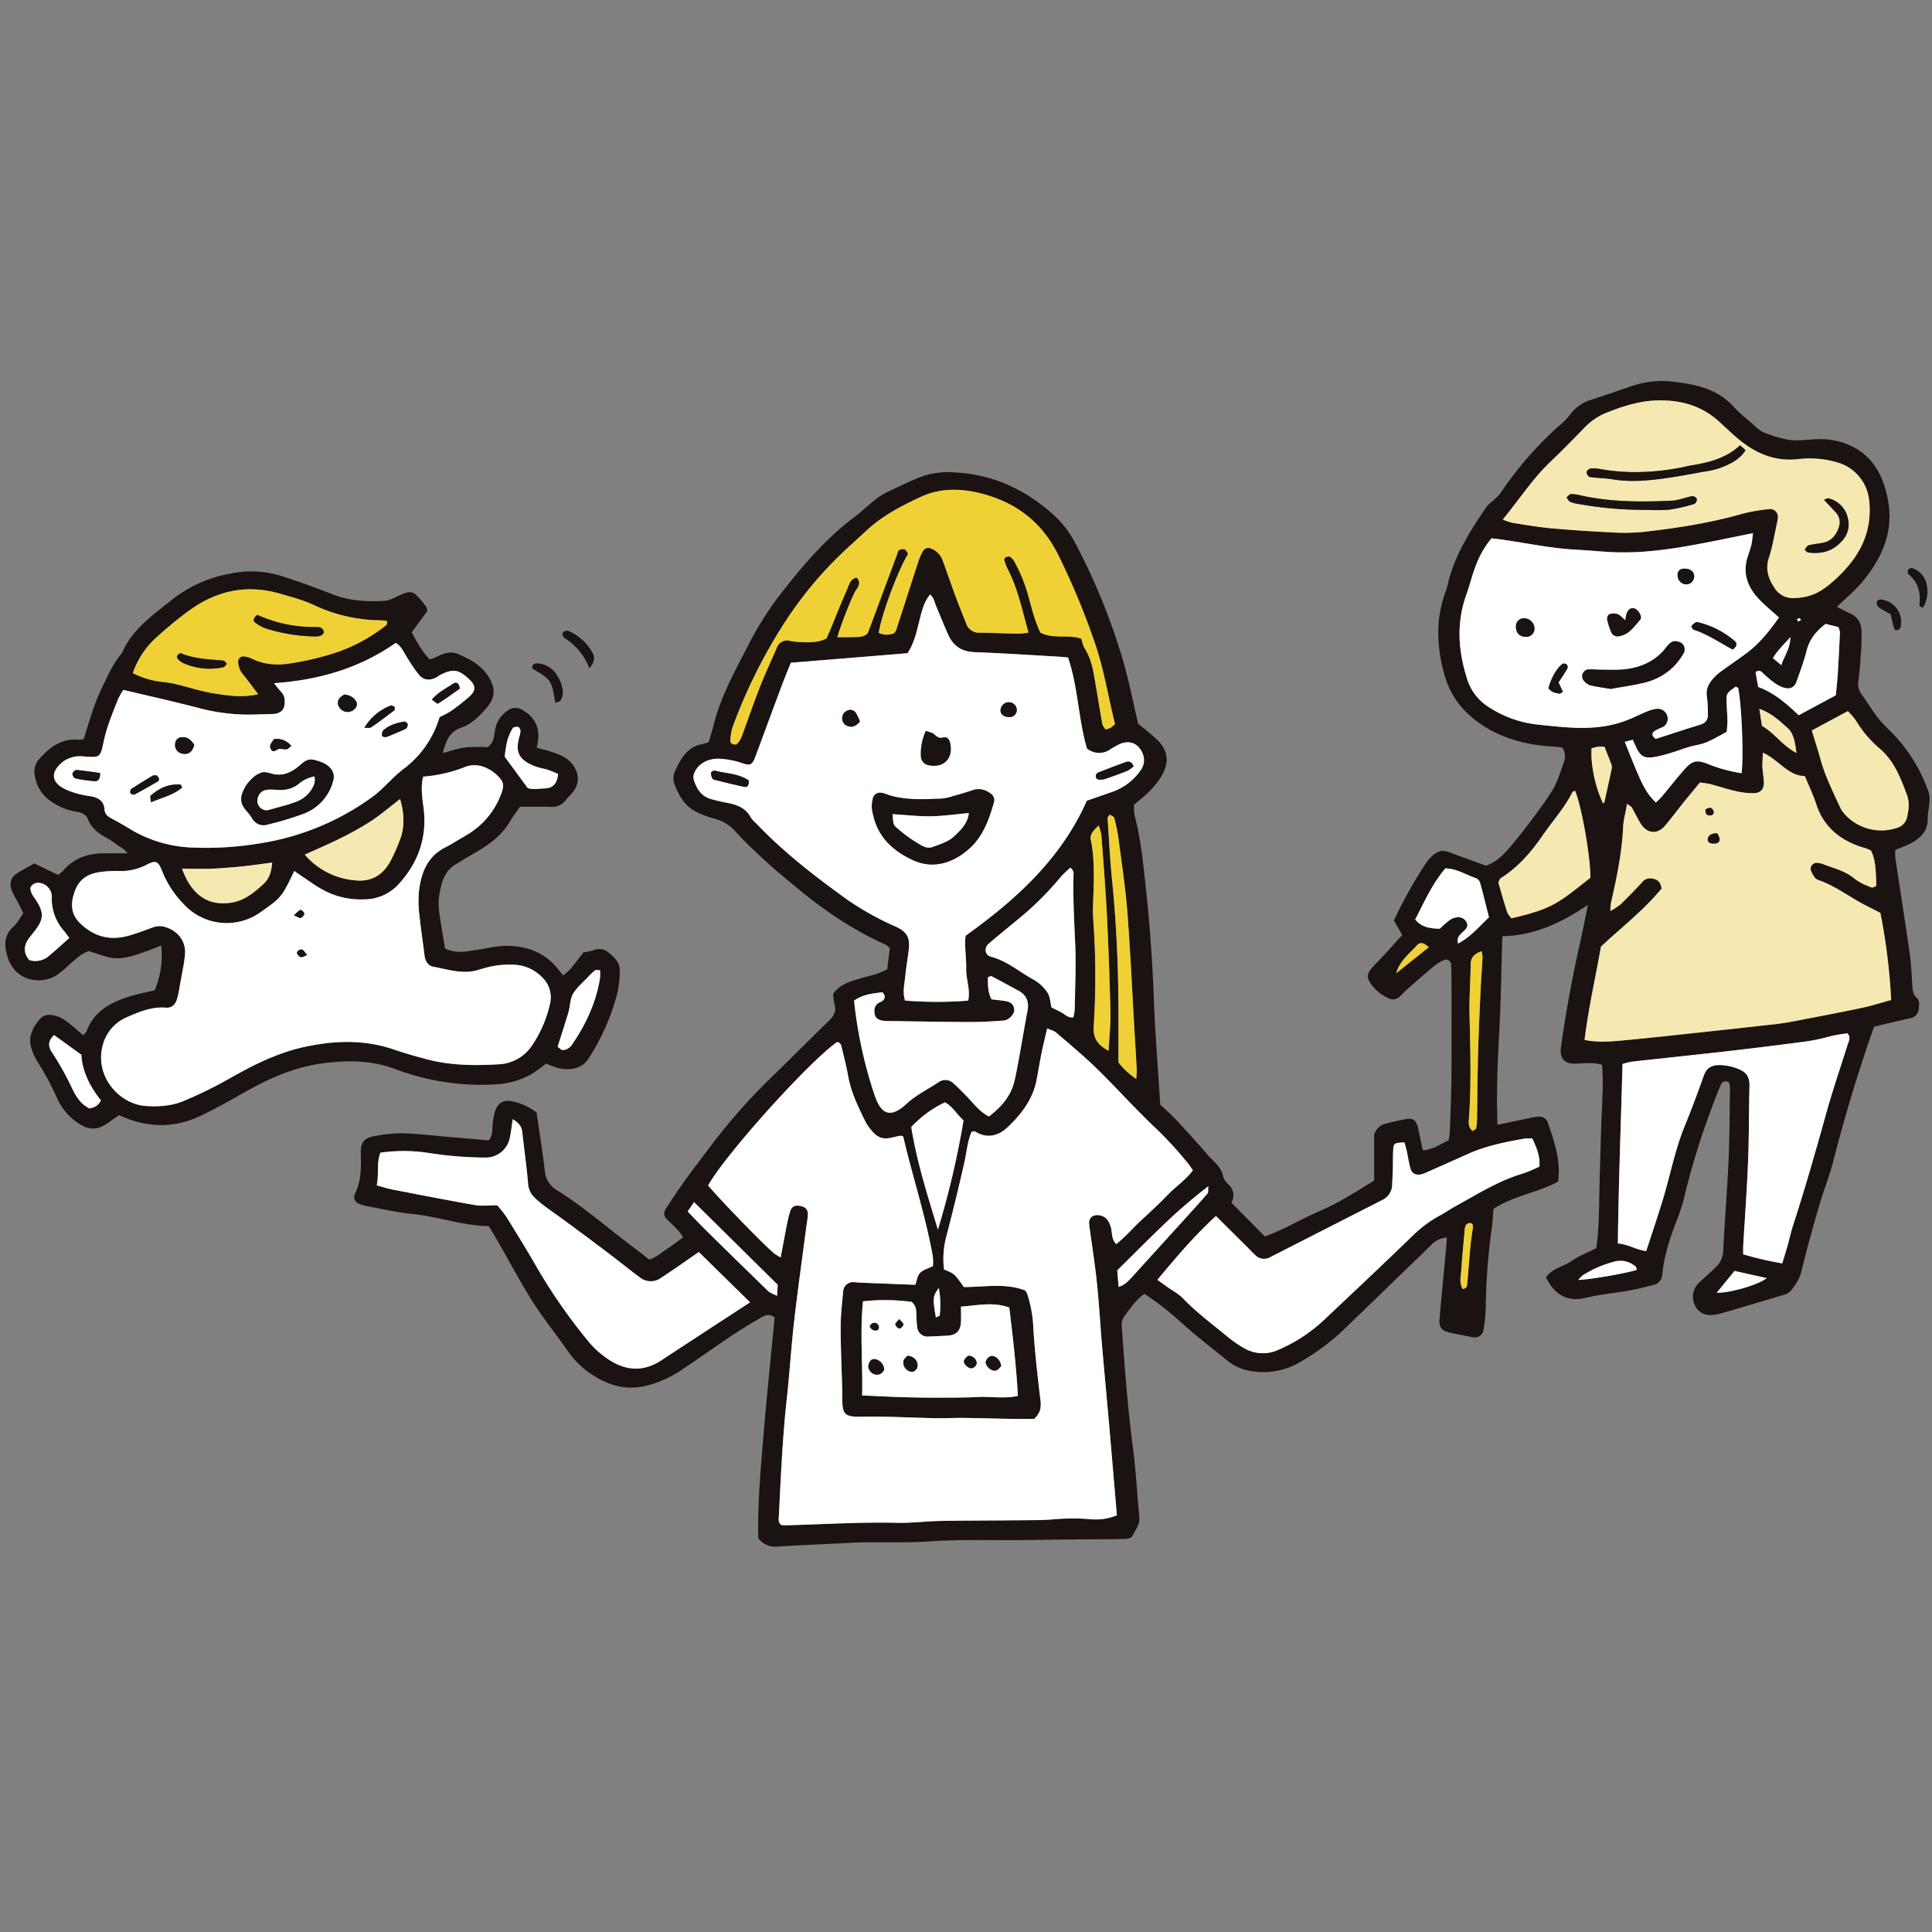 <svg xmlns="http://www.w3.org/2000/svg" width="800" height="800" viewBox="0 0 800 800"><rect x="0" y="0" width="800" height="800" fill="#808080" stroke="none"/><defs><clipPath id="a"><path fill="#fff" stroke="#707070" d="M2810 2127h800v800h-800z"/></clipPath><clipPath id="b"><path fill="none" d="M0 0h796.758v482.654H0z"/></clipPath></defs><g clip-path="url(#a)" transform="translate(-2810 -2127)"><g clip-path="url(#b)" transform="translate(2812.222 2284.778)"><path fill="#1a1311" d="M637.984 371.107c2.67-3.849 7.058-4.327 10.323-6.606 3.07-2.14 6.664-3.528 10.432-5.455 1.248-8.109 1.151-16.544 1.346-24.965.193-8.483.469-16.966.721-25.446.251-8.43 1.042-16.857.344-25.5-3.729-1.106-7.257-.631-10.77-.478-4.79.207-6.916-2.123-6.226-6.991q3.134-22.2 8.125-44.059c1.028-4.525 1.877-9.089 3.028-14.7-11.251 7.639-22.407 12.706-35.47 12.988-.388 13.142-.522 26.046-1.223 38.923-.7 12.9-1.271 25.792-.771 39.16 4.681-.978 9-1.891 13.329-2.771a19.092 19.092 0 0 1 3.9-.589 3.613 3.613 0 0 1 3.64 2.461c2.617 7.8 5.477 15.569 4.218 24.412-8.338 4.6-18.189 5.743-26.739 11.3-.212 2.486-.324 5.346-.721 8.164a259.684 259.684 0 0 0-2.494 33.252 66.7 66.7 0 0 1-.9 8.631c-.346 2.413-2.377 3.572-4.935 3.036-3.036-.634-6.086-1.193-9.111-1.869-3.338-.746-4.48-2.193-4.17-5.754.866-10.005 1.863-20 2.8-30 .1-1.073.126-2.151.207-3.589a9.755 9.755 0 0 0-6.6 3.226q-18.045 17.463-36.079 34.931a93.2 93.2 0 0 1-18.223 13.48 29.325 29.325 0 0 1-16.019 4.056c-5.106-.168-9.742-1.343-13.712-4.55-6.938-5.6-14.044-11.041-20.586-17.083a118.1 118.1 0 0 0-13.985-10.748c-3.681 2.612-6.139 6.352-8.731 9.9a6.323 6.323 0 0 0-.626 3.843c1.142 16.7 2.419 33.373 4.606 49.981 1.249 9.5 1.7 19.111 2.634 28.655.316 3.207-1.7 5.447-2.924 7.983-.341.7-1.916 1.123-2.933 1.142-8.689.148-17.382.159-26.071.24-5.575.05-11.147.165-16.723.221-12.709.131-25.46-.335-38.115.539-11.17.774-22.306-.008-33.445.617-9.8.553-19.622.852-29.418 1.519a8.848 8.848 0 0 1-8.139-3.43c-.349-14.9 1.1-30.219 2.394-45.526 1.3-15.332 2.908-30.635 4.374-45.88-2.031-1.7-3.958-.983-5.651.006-4.232 2.475-8.427 5.025-12.5 7.745-6.678 4.463-13.195 9.173-19.89 13.611a45.365 45.365 0 0 1-16.435 7.181c-7.67 1.483-14.491-.6-20.882-4.746a36.964 36.964 0 0 1-10.488-10.161c-4.681-6.787-9.927-13.2-14.34-20.155-5.014-7.893-9.368-16.206-14.027-24.326-1.327-2.313-2.712-4.592-4.148-7.011-10.877-.142-21.06-3.972-31.674-5.025-6.251-.62-12.312-2.036-18.449-3.153a15.41 15.41 0 0 1-3.8-1.148 2.934 2.934 0 0 1-1.55-3.933c2.729-5.424 2.592-11.2 2.452-17.013-.1-4.209 1.223-6.159 5.469-6.941a57.486 57.486 0 0 1 11.96-1.218c6.455.182 12.89.994 19.334 1.542 5.514.466 11.03.936 16.306 1.383 1.64-2.123 1.29-4.179 1.5-6.142a29.006 29.006 0 0 1 1.022-5.882c1.151-3.559 3.586-4.888 7.262-4.092a24.377 24.377 0 0 1 9.966 4.595c1.179 8.234 2.447 16.13 3.385 24.066a10.292 10.292 0 0 0 5.061 8.148c11.039 6.829 20.745 15.446 31.107 23.189 2.31 1.726 4.567 3.525 7.055 5.449 2.841-.693 4.93-2.821 7.329-4.332 2.251-1.422 4.343-3.1 6.7-4.8-1.7-3.167-4.43-5.145-6.673-7.525a3.128 3.128 0 0 1-.528-4.229c2.438-3.729 4.857-7.48 7.458-11.1 3.382-4.715 6.933-9.307 10.407-13.955a248.444 248.444 0 0 1 26.535-30.1c7.868-7.586 15.544-15.371 23.37-23 1.922-1.871 2.944-3.8 2.153-6.544a28.539 28.539 0 0 1-.6-4.391c2.366-3.366 5.684-4.665 9.1-5.74 2.975-.939 6.022-1.642 9-2.575a44.424 44.424 0 0 0 4.318-1.866c.372-3.056.715-5.9 1.056-8.723a7.814 7.814 0 0 0-1.609-1.43c-13.544-6.036-25.672-14.279-37.023-23.731-3.941-3.282-7.955-6.486-11.734-9.946-4.6-4.212-9.22-8.449-13.382-13.083a17.4 17.4 0 0 0-8.916-5.466 44.341 44.341 0 0 1-6.852-2.508c-5.047-2.268-7.7-6.684-9.541-11.564a7.39 7.39 0 0 1-.087-5.2c2.38-5.028 4.832-10.206 11.147-11.525.866-.182 1.707-.48 3.022-.86.676-2.355 1.48-4.88 2.123-7.447 2.855-11.365 8.483-21.532 13.793-31.825a134.026 134.026 0 0 1 12.575-20.437c9.53-12.4 19.524-24.326 32.166-33.772 4.452-3.324 8.139-7.676 13.276-10.086 4.841-2.271 9.625-4.72 14.631-6.569a33.055 33.055 0 0 1 13.189-1.581c15.628.763 28.892 6.854 40.487 17.077a41.975 41.975 0 0 1 9.452 12.033 260.094 260.094 0 0 1 20.069 49.495c2.388 8.332 4.044 16.876 6.058 25.44 2.45 2.047 5.092 4.078 7.53 6.332 5.262 4.871 5.461 10.245 1.614 16.239a39.11 39.11 0 0 1-8.2 8.743c-.846.7-1.684 1.419-2.673 2.254a22.539 22.539 0 0 0 .279 4.6c2.723 10.181 3.634 20.655 4.757 31.051 1.6 14.854 2.634 29.764 3.181 44.716.536 14.692 1.762 29.359 2.67 43.808 2.444 2.324 4.631 4.237 6.623 6.338 3.218 3.394 6.313 6.9 9.446 10.377 1.637 1.818 3.17 3.737 4.88 5.483 2.184 2.229 4.5 4.251 5.117 7.614a7.3 7.3 0 0 0 2.2 3.26 5.976 5.976 0 0 1 1.184 7.519l13.868 14c7.938-2.86 15.175-7.285 22.9-10.617 7.812-3.371 14.913-7.938 22.354-12.541v-19.127c1.128-2.737 2.584-3.81 4.329-4.288a93 93 0 0 1 9.134-2.064c2.477-.419 3.765.52 4.5 2.91.391 1.276.575 2.617.858 3.924.422 1.947.846 3.888 1.335 6.125 4.123-.282 7.187-2.486 10.634-4.142a26.665 26.665 0 0 0 .525-3.307c.268-7.578.617-15.156.679-22.736.109-13.164.036-26.331.022-39.5 0-2.455-.022-4.913-.173-7.363a2.128 2.128 0 0 0-2.98-1.723 19.362 19.362 0 0 0-3.986 2.4c-3.924 3.279-7.762 6.664-11.6 10.039-1 .88-1.857 1.927-2.857 2.81a3.882 3.882 0 0 1-4.391.6 17.915 17.915 0 0 1-7.6-6.343c-1.522-2.235-1.346-3.933.5-6.078 1.749-2.028 3.681-3.9 5.494-5.868 2.4-2.614 4.773-5.262 7.2-7.941l-3.458-5.991a187.969 187.969 0 0 1 12.969-23.3 19.841 19.841 0 0 1 2.506-3.096c2.005-2.053 4.3-3.067 7.24-1.958 4.994 1.888 10.027 3.676 15.413 5.637 4.779-1.595 8.245-5.519 11.435-9.438 5.483-6.74 10.779-13.681 15.566-20.923 2.413-3.648 3.676-8.095 5.184-12.279a6.825 6.825 0 0 0-.517-6.215c-1.017-.128-2.3-.374-3.581-.444-9.712-.528-19-2.626-27.465-7.578-8.8-5.148-15.094-12.3-17.876-22.368-3.243-11.726-3.648-23.3.76-34.836.553-1.447.793-3.011 1.2-4.514 3.045-11.17 9.229-20.722 15.633-30.149a16.682 16.682 0 0 1 2.413-2.268 22.03 22.03 0 0 0 3.271-3.285 147.964 147.964 0 0 1 23.956-27.591 29.745 29.745 0 0 0 4.732-4.715 16.721 16.721 0 0 1 9.078-6.38c5.505-1.8 10.988-3.676 16.46-5.572a38.681 38.681 0 0 1 17.185-1.86c9.326 1.087 18.513 2.9 25.247 10.539a64.445 64.445 0 0 0 6.449 5.835c1.852 1.6 3.57 3.55 5.715 4.55a51.6 51.6 0 0 0 9.527 2.966 20.172 20.172 0 0 0 5.246.366c3.343-.087 6.687-.559 10.016-.441a29.434 29.434 0 0 1 7.846 1.33c12.139 3.9 17.334 13.441 19.181 25.088 1.986 12.564-2.972 23.2-10.77 32.6-3.084 3.718-6.9 6.824-10.547 10.371 1.894.969 3.623 1.955 5.435 2.751 3.274 1.444 4.662 4.07 4.734 7.441.064 2.9-.042 5.8-.232 8.7-.265 4.008-.547 8.025-1.081 12a7.281 7.281 0 0 0 1.511 5.6c2.355 3.246 4.369 6.757 6.882 9.871 2.366 2.93 5.313 5.385 7.79 8.237a66.416 66.416 0 0 1 12.96 22.3 12.627 12.627 0 0 1 .232 4.634c-.109 2-.667 3.983-.64 5.969.081 5.511-3.159 8.567-7.62 10.762-1.771.874-3.645 1.531-5.829 2.433a22.249 22.249 0 0 0 .02 3.232c1.98 13.24 4.075 26.462 5.975 39.713.6 4.187.743 8.444 1.045 12.673.142 2 .059 4.036 1.76 5.55 1.36 1.212 1.1 2.849.95 4.385a4.292 4.292 0 0 1-3.656 4.167c-3.916.838-7.81 1.774-11.706 2.687-1.073.251-2.131.567-3.2.852-6.5 18.418-12.078 36.951-16.9 55.726-1.6 6.237-4.047 12.251-5.838 18.443-2.6 8.977-5.125 17.985-7.307 27.068-.777 3.234-2.522 5.67-4.43 8.1a5.739 5.739 0 0 1-2.8 1.589q-12.808 3.88-25.655 7.617a20.6 20.6 0 0 1-3.947.732 6.846 6.846 0 0 1-7.2-3.81 8.01 8.01 0 0 1 1.318-9.217c2.422-2.3 4.969-4.477 7.366-6.807a10.161 10.161 0 0 0 2.977-7.187c.617-12.262 1.637-24.5 2.187-36.766.45-10.033.453-20.088.612-30.133a11.876 11.876 0 0 0-.408-2.357c-1.838-.983-2.922-.184-3.477 1.151a227.698 227.698 0 0 0-4.363 11.226 303.968 303.968 0 0 0-10.857 35.825 83.784 83.784 0 0 1-3.665 10.74c-2.489 6.69-4.592 13.474-5.29 20.613a4.512 4.512 0 0 1-3.6 4.293 124.509 124.509 0 0 1-12.382 2.737c-5.287.779-10.572 1.36-15.8 2.642-7.329 1.8-12.985-1.282-16.326-8.541m-177.976-13.709c3.924-3.126 7.078-6.891 10.656-10.181 3.606-3.318 7.217-6.645 10.611-10.178 3.338-3.483 7.483-6.181 10.474-10.215-.824-1.165-1.4-2.1-2.1-2.947a154.461 154.461 0 0 0-13.569-14.748c-8.279-7.8-15.854-16.34-24-24.292-5.421-5.293-11.279-10.142-17.024-15.094-.891-.768-2.218-1.036-3.656-1.673-.855 3.718-1.67 6.952-2.335 10.22-.754 3.712-1.344 7.455-2.061 11.175-1.545 8.025-6.352 14.192-12.033 19.558-3.765 3.556-8.505 4.866-13.474 1.681-.254-.162-.785.109-1.413.218-1.721 4.033-2.031 8.505-3.011 12.821q-3.482 15.313-7.447 30.512a36.5 36.5 0 0 0-.944 13.631c4.3 1.746 4.3 1.746 8.212 7.271 8.321.064 17.083-1.8 25.376 1.416a7.522 7.522 0 0 1 .793 1.243 50.361 50.361 0 0 1 2.6 14.379c.645 10.016 1.762 20.007 2.969 29.973.355 2.95-.089 5.251-2.631 7.6-2.72 0-5.815.045-8.91-.008-6.692-.114-13.385-.324-20.08-.4-4-.047-8 .173-12 .1-10.041-.184-20.088-.8-30.119-.6-7.648.151-8.335-.874-8.352-8.287 0-.444.056-.891.042-1.338-.251-9.145-.687-18.29-.7-27.434-.006-5.114.626-10.237 1.092-15.343a4.12 4.12 0 0 1 3.715-3.327 21.867 21.867 0 0 1 2.653.182c7.779.313 15.561.614 23.449.925.668-1.8.866-3.8 1.964-4.913 1.288-1.3 3.357-1.838 5.327-2.824a23.263 23.263 0 0 0-.031-4c-3.008-16.913-8.455-33.208-12.265-49.682-.62-.2-.83-.332-1.02-.307a15.04 15.04 0 0 0-1.936.357c-5.525 1.492-7.575.852-10.991-3.556a16.461 16.461 0 0 1-1.785-2.816c-2.941-6.011-5.877-12.016-7.069-18.709-.665-3.729-1.6-7.413-2.492-11.094-.3-1.215-.408-2.679-2.05-3.014-11.656 8.095-46.3 46.609-53.444 59.413 4.994 6 23.423 24.979 27.524 28.286a22.848 22.848 0 0 0 2.525 1.505c.944-4.991 1.779-9.583 2.693-14.161a39.032 39.032 0 0 1 1.341-5.17c.6-1.723 1.844-2.307 3.69-2.033 2.586.383 3.665 1.522 3.522 3.958-.092 1.556-.419 3.1-.62 4.648-1.7 13.052-3.55 26.088-5.047 39.163-1.221 10.634-1.869 21.331-3.036 31.97-1.776 16.181-2.494 32.426-3.288 48.668-.064 1.271-.439 2.7 1.033 3.79.5.028 1.145.106 1.79.092 15.382-.372 30.744-1.388 46.148-1.028 6.008.14 12.033-.654 18.055-.765 10.491-.193 20.985-.165 31.479-.271 4.91-.05 9.832.006 14.72-.352a88.362 88.362 0 0 1 15.354-.134 23.375 23.375 0 0 0 11.377-1.567c-1.031-12.08-2.056-24.278-3.123-36.473-.992-11.335-2.061-22.664-3.036-34-.743-8.673-1.218-17.371-2.131-26.024-.844-7.977-2.131-15.907-3.176-23.862-.383-2.927 1.654-4.472 4.639-3.8 2.57.581 3.525 2.413 4.268 4.637.754 2.254.081 4.952 2.3 7.229m-61.299-100.843c.983-4.637-.947-8.946-.835-13.357.117-4.628-.8-9.27-.232-13.51 21.119-15.147 39.585-31.959 50.185-55.911 3.693-1.285 7.273-2.514 10.843-3.774a24.007 24.007 0 0 0 11.477-8.852c2.045-2.807 1.715-6.427-.595-9.259-1.846-2.265-4.776-2.95-7.854-1.662a27.163 27.163 0 0 0-4.092 2.254 8 8 0 0 1-9.734-.33c-3.609-12.494-3.648-25.434-7.826-37.694-1.7-.142-3.229-.307-4.76-.391-11.36-.634-22.714-1.391-34.082-1.818-5.343-.2-8.771-2.715-10.849-7.368-1.723-3.86-3.276-7.8-4.919-11.692-.648-1.536-.871-3.315-2.491-4.827-2.55 3.123-3.327 6.536-4.2 9.932-1.257 4.9-2.19 9.93-5.148 14.4-16.069 1.313-32.007 2.612-48.336 3.947-1.285 3.243-2.732 6.726-4.05 10.256-3.589 9.6-7.1 19.239-10.7 28.836-1.148 3.05-2.008 3.558-4.952 2.64a34.1 34.1 0 0 0-10.4-2c-4.48.011-8.525 2.229-9.96 6.2a4.352 4.352 0 0 0-.095 2.586c1.184 3.779 3.2 6.9 7.326 7.991 2.154.57 4.321 1.106 6.511 1.508 4.078.749 7.684 2.114 9.776 6.089a12.656 12.656 0 0 0 2.257 2.452c11.27 11.874 24.175 21.806 37.389 31.35a120.809 120.809 0 0 0 20.4 11.385c4.614 2.126 5.891 4.491 5.352 9.41-.388 3.539-1.075 7.05-1.4 10.592-.318 3.477-1.332 6.986-.142 10.589a163.691 163.691 0 0 0 26.141.022m382.17-.254a247.674 247.674 0 0 0-4.452-36.06c-1.762-.9-3.519-1.843-5.307-2.721-6.974-3.41-13.08-8.441-20.572-10.955-1.2-.4-2.14-2.184-2.771-3.533a2.482 2.482 0 0 1 2.6-3.5 7.66 7.66 0 0 1 1.964.372c4.533 1.782 9.377 2.832 13.281 6.078a19.947 19.947 0 0 0 5.232 2.93c1.078.436 2.366 1.556 3.927-.056-.3-4.785-.028-9.888-2.254-14.457-.93-.4-1.531-.7-2.159-.913-.844-.293-1.718-.494-2.559-.788-8.7-3.053-15.019-8.48-17.96-17.521-1.235-3.8-2.986-7.421-4.681-11.566-7.137-.184-10.874-6.835-17.382-9.692-.087 2.355-.263 4.112-.19 5.86.084 2 .453 3.986.575 5.986.19 3.05-1.148 4.821-4.125 4.888a29.854 29.854 0 0 1-7.257-.79c-3.693-.835-7.3-2.042-10.969-3a37.475 37.475 0 0 0-4.134-.6c-2.3 2.8-4.578 5.522-6.8 8.287-2.511 3.126-4.91 6.343-7.474 9.424-3.293 3.955-7.636 3.575-10.349-.885-1.274-2.089-2.307-4.324-3.539-6.444-.288-.492-.936-.771-2.011-1.609-.48 3.508-1.455 6.416-1.592 9.466-.489 10.745-2.679 21.208-5.058 31.646a26.079 26.079 0 0 0-.249 3.3 27.8 27.8 0 0 0 4.162-2.693q4.567-4.408 8.865-9.089a4.288 4.288 0 0 1 4.061-1.718c2.207.327 3.765 1.293 4.106 4.232-7.156 8.726-16.334 15.843-25.085 24.021-2.226 12.578-5.153 25.384-6.79 38.643 5.388 1.081 10.5.684 15.558.221 10.639-.972 21.256-2.159 31.878-3.3s21.259-2.3 31.884-3.505c2.436-.274 4.863-.673 7.271-1.14 9.391-1.807 18.792-3.581 28.149-5.547 4.086-.858 8.081-2.151 12.212-3.274M723.633 62.986c-6.262 1.271-11.661 2.4-17.072 3.458-13.125 2.581-26.295 4.888-39.749 4.452-5.338-.168-10.659-.765-15.994-1.028-10.485-.517-20.731-2.746-31.082-4.209-1.5-.215-3.005-.371-4.371-.536a40.062 40.062 0 0 0-6.93 12.536c-1.3 3.556-2.193 7.254-3.475 10.812-4.19 11.642-3.382 23.192.282 34.769a21.154 21.154 0 0 0 9.206 11.893 45.714 45.714 0 0 0 19.326 7.036c5.1.567 10.206 1.12 15.326 1.366 7.4.358 14.728-.237 21.736-2.857 3.126-1.168 6.111-2.7 9.2-3.963a13.584 13.584 0 0 1 3.841-1 4.12 4.12 0 0 1 4.391 3.327 3.827 3.827 0 0 1-2.215 4.357 29.813 29.813 0 0 0-3.014 1.425c-1.411.98-1.385 2.131.344 3.371 4.025-1.307 8.248-2.684 12.474-4.044 2.114-.682 4.257-1.279 6.352-2.011a3.854 3.854 0 0 0 2.771-4.092 55.158 55.158 0 0 0-.405-7.335c-.57-3.254.877-5.623 2.838-7.815a22.582 22.582 0 0 1 3.55-3.039c3.235-2.371 6.556-4.623 9.782-7 5.611-4.137 9.837-9.505 13.661-14.949-3.226-2.966-6.388-5.435-9-8.385-4.234-4.779-6.008-10.365-3.955-16.745.545-1.7 1.154-3.383 1.575-5.111.3-1.251.346-2.57.606-4.679m-103.586-5.644a27.845 27.845 0 0 0 4.165 1.4c5.276.827 10.553 1.74 15.862 2.221 8.187.746 16.4 1.282 24.61 1.679a82.983 82.983 0 0 0 13.36-.151c13.946-1.57 27.809-3.693 41.353-7.583a77.608 77.608 0 0 1 11.181-1.922 3.227 3.227 0 0 1 3.4 3.3 8.306 8.306 0 0 1-.274 1.972c-1.1 4.966-1.846 10.053-3.438 14.857-1.6 4.829-.232 8.712 2.318 12.558a8.787 8.787 0 0 0 7.24 4.193 23.923 23.923 0 0 0 5.935-.623c4.257-.938 7.751-3.377 10.952-6.2 10-8.8 16.471-19.128 15.083-33.239a18.271 18.271 0 0 0-12.374-15.849 40.545 40.545 0 0 0-17.164-1.612c-9.215 1.022-17.086-2.176-24.08-7.871-2.936-2.388-5.67-5.03-8.46-7.589-6.941-6.376-15.159-8.888-24.503-8.879-7.553.008-14.463 2.061-21.351 4.785a26.064 26.064 0 0 0-9.491 6.033c-4.81 4.949-9.636 9.891-14.633 14.653-7.447 7.1-12.96 15.723-19.686 23.867m-174.455 49.38a14.6 14.6 0 0 0 1.19 3.768c3.3 5.022 3.9 10.8 4.888 16.477.88 5.058 1.662 10.134 2.6 15.178.145.779.88 1.447 1.332 2.151a6.644 6.644 0 0 0 3.874-2.257c-2.734-10.944-4.477-22.136-8.134-32.982a301.057 301.057 0 0 0-15.379-37.068c-6.653-13.491-17.563-21.8-31.92-25.44-8.315-2.109-16.806-2.36-24.912 1.394-7.9 3.662-15.611 7.648-22.116 13.583-2.464 2.246-4.9 4.525-7.377 6.754a161.079 161.079 0 0 0-27.5 32.571 218.284 218.284 0 0 0-21.016 42.489 22.276 22.276 0 0 0-.936 5.871c-.033.4.757 1.1 1.276 1.237a2.09 2.09 0 0 0 1.782-.444 9.616 9.616 0 0 0 1.681-2.849c2.48-6.684 4.762-13.446 7.368-20.08 2.2-5.606 4.743-11.072 7.142-16.6a4.48 4.48 0 0 1 5.368-2.9 32.531 32.531 0 0 0 3.986.508c3.776.162 7.575.371 11.2-1.464.447-1 .925-2 1.346-3.022 2.391-5.771 4.656-11.594 7.212-17.292.846-1.885 1.226-4.455 4.005-4.88 2.329 2.542-.115 4.444-1.025 6.382a156.42 156.42 0 0 0-7.044 18.245c2.436 0 4.416.075 6.391-.022s4.061.271 6.17-1.464c.55-1.466 1.263-3.332 1.958-5.2q5.128-13.8 10.254-27.588c.229-.614.344-1.492.8-1.754a2.934 2.934 0 0 1 2.316-.316c.668.31 1.031 1.276 1.45 1.852-4.274 6.944-11.17 25.563-12.159 32.719a7.947 7.947 0 0 0 6.318.154 5.1 5.1 0 0 0 .844-1.182c3.033-9.335 6.016-18.683 9.067-28.013a22.886 22.886 0 0 1 2.086-4.868 2.617 2.617 0 0 1 3.505-.93 8.211 8.211 0 0 1 4.787 5.257c1.827 5.028 3.561 10.092 5.419 15.111 1.316 3.553 2.8 7.044 4.159 10.58a5.542 5.542 0 0 0 5.659 3.813c5.357.078 10.712.335 16.069.439a31.565 31.565 0 0 0 4.089-.483c-2.617-9.189-4.385-18.167-8.65-26.359a20.552 20.552 0 0 1-1.391-3.679 1.273 1.273 0 0 1 .539-1.112c.542-.249 1.366-.508 1.793-.268a5.041 5.041 0 0 1 1.752 1.837 64.294 64.294 0 0 1 6 14.857c1.411 5.128 2.712 10.318 4.885 14.751 5.625 2.835 11.513.553 17 2.539m55.676 239.021c-8.9 8.164-16.5 17.1-24.222 26.423 1.587 1.14 2.821 2.031 4.061 2.916 2.17 1.553 4.639 2.813 6.461 4.7 5.762 5.972 12.4 10.888 18.764 16.136a47.982 47.982 0 0 0 6.609 4.536 15.361 15.361 0 0 0 14.1.729 64.99 64.99 0 0 0 19.938-13.3c11.991-11.3 23.993-22.58 35.817-34.049a50.714 50.714 0 0 1 11.214-8.307c2.151-1.168 4.165-2.586 6.313-3.762 9.167-5.03 18.03-10.673 28.2-13.667a61.83 61.83 0 0 0 6.7-2.827c.341-4.505-1.257-8.044-2.952-11.653a18.582 18.582 0 0 0-2.927.02c-8.122 1.433-16.211 3.008-23.8 6.441-5.885 2.659-11.8 5.262-17.7 7.885a10.356 10.356 0 0 1-1.263.436c-2.279.67-4.156-.142-4.76-2.363-.7-2.573-1.081-5.229-1.654-7.838-.226-1.031-.6-2.031-.883-2.975-4.332.316-4.441.349-4.609 3.408-.137 2.45-.07 4.91-.137 7.366-.059 2.229-.187 4.458-.274 6.687a7.114 7.114 0 0 1-4.1 6.416c-1.779.925-3.567 1.835-5.352 2.746q-20.555 10.478-41.107 20.963a5.07 5.07 0 0 1-6.156-.9c-1-.891-1.885-1.9-2.838-2.843-4.4-4.371-8.81-8.74-13.43-13.323m218.316 15.864a140.771 140.771 0 0 0 16.153 3.748c.807-2.659 1.547-4.966 2.207-7.3.788-2.793 1.38-5.645 2.274-8.4 4.961-15.273 9.365-30.705 13.661-46.176 2.684-9.664 5.947-19.167 8.96-28.742.45-1.436 1.413-2.838-.05-4.62a53.015 53.015 0 0 0-7.62 1.316 69.913 69.913 0 0 1-9.8 2.053q-15.917 2.12-31.87 3.955c-13.3 1.522-26.624 2.891-39.934 4.371a32.492 32.492 0 0 0-3.955.972c-.662 24.722-1.626 49.143-1.93 74.331 4.223.251 7.522 2.665 11.754 3.128 2.232-6.871 4.43-13.4 6.477-19.979 3.31-10.631 5.293-21.65 9.541-32.015 2.788-6.807 5.352-13.712 7.818-20.644 1.17-3.285 3.324-4.419 6.62-4.371a21.542 21.542 0 0 1 7.731 1.645c3.542 1.388 4.656 3.575 4.559 7.148-.277 10.251-.159 20.516-.57 30.758-.469 11.815-1.341 23.611-2.025 35.417-.05.877-.006 1.76-.006 3.4m-515.923-20.301a49.523 49.523 0 0 1 3.8 4.824c4.123 6.628 8.24 13.265 12.117 20.038a230.014 230.014 0 0 0 22.121 31.841 37.045 37.045 0 0 0 7.421 6.692c7.231 5.05 14.753 5.891 22.468.816 12.1-7.961 24.247-15.854 36.769-24.035-7.3-7.17-14.265-14.008-21.211-20.831-5.38 3.7-10.449 7.31-15.653 10.709a7.217 7.217 0 0 1-8.712-.148c-4.645-3.45-9.134-7.111-13.756-10.594q-9.875-7.445-19.865-14.74c-3.413-2.48-6.958-4.768-10-7.731a8.452 8.452 0 0 1-2.715-5.793c-.589-7.092-1.64-14.147-2.391-21.228-.263-2.478-1.5-4.019-3.972-5.458-.422 2.762-.67 5.125-1.159 7.435a10.154 10.154 0 0 1-10.323 8.441 157.029 157.029 0 0 1-22.616-1.8 67.753 67.753 0 0 0-20.706-.215c-1.679 4.422-.52 8.919-1.514 13.522 2.4.642 4.491 1.338 6.639 1.754 11.382 2.2 22.764 4.422 34.183 6.43 2.536.447 5.218.067 9.078.067m147.761-84.75a182.071 182.071 0 0 0 8.536 39.247c2.134 6.181 5.449 10.681 13.119 3.553 3.989-3.709 8.815-6.011 13.259-8.955a4.776 4.776 0 0 1 6.176.36c1.841 1.592 3.511 3.38 5.232 5.109 2.936 2.947 5.338 6.5 9.53 8.678 5.165-3.975 9.176-8.525 10.625-14.924.838-3.69 1.486-7.424 2.165-11.147 1.075-5.913 2.047-11.846 3.179-17.75.723-3.779-.466-6.53-3.869-8.349-3.7-1.98-7.38-4.008-11.1-5.958-.24-.126-.751.257-1.475.533.1 2.941-.106 6 1.561 9.081 2.151.282 4.366.4 6.494.891a3.483 3.483 0 0 1 1.994 5.746 5.356 5.356 0 0 1-3.151 2.1c-4.877.413-9.782.665-14.678.651-10.916-.034-21.828-.257-32.744-.408a20.722 20.722 0 0 1-2.67-.106c-1.592-.229-3.159-.707-3.578-2.5s-.321-3.564 1.371-4.782c.533-.385 1.246-.534 1.754-.944 1.271-1.025 1.271-2.2.017-3.6-3.815.517-7.815.74-11.748 3.477m3.329 163.48c6.223.274 11.513.567 16.809.718q7.684.222 15.376.2c5.346-.008 10.7-.008 16.035-.277 5.268-.263 10.592.8 16.259-.439-.64-12.421-2.089-24.5-3.544-36.607-6.966-2.489-13.441-.788-20-.394 0 2.466.084 4.452-.017 6.43-.2 3.821-2.019 5.491-5.983 5.651-2.441.1-4.88.249-7.324.324a4.275 4.275 0 0 1-4.776-3.7 44.126 44.126 0 0 1-.366-5.315c-.12-1.754.084-3.614-1.98-5.327a82.794 82.794 0 0 0-20.141-.237c-1.3 13.055-.036 25.683-.349 38.967m408.156-283.339c-4.983 2.676-9.81 5.265-14.915 8.005 1.243 4.089 2.491 7.846 3.525 11.661 1.93 7.117 5.226 13.667 8.265 20.326a11.592 11.592 0 0 0 1.883 2.726 20.455 20.455 0 0 0 21.932 5.5 5.8 5.8 0 0 0 3.835-4.276c.729-3.072 1.075-6.243-.036-9.234-2.628-7.078-5.282-14.114-11.354-19.264a46.432 46.432 0 0 1-9.874-11.692 29.406 29.406 0 0 0-3.26-3.754m-321.928 64.823a41.571 41.571 0 0 0-4.047 3.908 128.834 128.834 0 0 1-18.555 18.239c-3.765 3.134-7.6 6.181-11.293 9.4-1.941 1.7-1.447 4.7.989 5.318 6.662 1.7 11.726 6.279 17.569 9.43a17.231 17.231 0 0 1 5.81 5.357c1.148 1.687 1.2 4.123 1.735 6.24 1.352.67 2.748 1.307 4.092 2.039 1.469.8 2.645 2.285 4.921 2.064a20.547 20.547 0 0 0 .587-3.265c.134-9.136.589-18.292.187-27.409s-.908-18.236-.715-27.378c.028-1.243.391-2.662-1.279-3.941m215.344 4.139c-.031-9.148-3.67-29.552-6.346-35.981-.38.19-.958.279-1.112.584-3.324 6.628-8.335 12.092-12.491 18.142-4.718 6.871-10.12 13-17.231 17.5-.324.2-.433.754-.952 1.718 1.106 3.793 2.282 8.061 3.631 12.273a10.551 10.551 0 0 0 1.776 2.584c16.9-3.9 19.287-6.167 32.725-16.818m62.586-43.263c.908-7.05.042-28.135-1.388-35.183-.059-.279-.673-.447-1.028-.668-3.785 2.754-3.841 2.754-3.785 6.162.042 2.667.313 5.332.358 8 .025 1.517-.193 3.039-.3 4.558-2.983 1.561-5.645 3.2-8.5 4.363-2.243.922-4.74 1.2-7.086 1.888s-4.628 1.595-6.972 2.279a52.52 52.52 0 0 1-7.726 1.955c-4.064.536-5.5-.455-7.279-4.229-.444-.936-.852-1.888-1.335-2.966l-3.324.852c7.388 18.558 8.438 20.616 12.879 25.119a31.073 31.073 0 0 0 2.29-2.248c3-3.575 5.9-7.234 8.944-10.776 3.868-4.505 5.586-4.9 11.008-2.645a62.95 62.95 0 0 0 13.245 3.539m-343.814 146.5c2.262 14.279 6.592 27.8 11.036 42.5a359.574 359.574 0 0 0 10.614-45.235c-2.765-2.469-4.452-5.743-7.717-7.477a46.125 46.125 0 0 0-13.933 10.212m93.171-19.937c.095-1.681.249-2.707.193-3.723-.279-5.338-.612-10.67-.924-16-.961-16.449-1.69-32.915-2.964-49.338-.788-10.2-2.352-20.334-3.673-30.487a68.353 68.353 0 0 0-1.765-8.483c-.154-.589-1.2-.944-1.827-1.408-.318.506-.941 1.033-.911 1.517.57 8.659 1.025 17.329 1.885 25.96 1.793 17.938 2.578 35.917 2.614 53.933.014 7.111 0 14.22 0 21.228a30.773 30.773 0 0 0 7.368 6.807m289.679-158.839c.327-3.469.648-6.12.81-8.782q.528-8.639.9-17.292a7.958 7.958 0 0 0-.673-2.181c-1.774-.444-3.648-.908-5.254-1.31-4.047 3.092-6.692 6.435-7.854 11.033-1.087 4.287-2.64 8.466-4.126 12.647-1.022 2.877-2.991 3.606-5.782 2.586-3.022-1.106-5.248-3.268-7.609-5.3-.883-.754-1.6-2.307-3.659-1.014.349 1.955.723 4.075 1.095 6.159 6.718 2.483 11.678 6.921 16.8 11.712 5.2-2.8 10.243-5.508 15.357-8.259M593.98 226.799a37.321 37.321 0 0 1 4.29-3.723 6.233 6.233 0 0 1 3.684-1.025 3.668 3.668 0 0 1 3.449 3.464c-.573 2.754-4.935 3.357-3.9 7.416 5.215-2.693 8.712-6.966 12.84-10.879-1.215-4.785-2.366-9.519-3.665-14.214a3.147 3.147 0 0 0-1.645-1.958c-4.167-1.369-7.963-3.972-12.734-4.086-5.475 6.349-8.712 13.9-12.522 21.169 2.7 3.313 6.187 3.709 10.206 3.838m-137.16 50.537c.3-5.684.88-10.768.763-15.834q-.461-20.04-1.452-40.065c-.559-11.133-1.461-22.25-2.282-33.367a23.113 23.113 0 0 0-1.156-4.053c-2.061 2.123-3.734 3.508-3.2 6.164 1.721 8.583 1.215 17.251.922 25.909a65.049 65.049 0 0 0 .089 7.343 322.42 322.42 0 0 1 .14 44.109c-.268 4.726 1.788 7.4 6.181 9.793m150.841 33.216c.481-.4 1.26-.732 1.36-1.207a20.8 20.8 0 0 0 .349-3.958c.162-9.145.207-18.29.455-27.432.237-8.687.642-17.371 1.039-26.055.2-4.449.578-8.891.807-13.34a11.262 11.262 0 0 0-.441-2.447c-2.938 1.053-4.438 2.528-4.475 5.441-.084 6.913-.648 13.829-.489 20.731.332 14.245.782 28.476-.209 42.716-.123 1.779-.561 4.031 1.6 5.55m-146.683 64.563c2.843-.961 4.391-2.827 6-4.592q11.216-12.335 22.412-24.689c2.838-3.131 5.676-6.265 8.441-9.46.31-.358.14-1.128.3-2.964a215.121 215.121 0 0 0-19.588 16.977c-6.083 5.824-12.013 11.812-18.153 17.868l.587 6.86m-175.8-35.116-2.654 3.871c2.391 2.464 4.648 4.885 7.005 7.2q13.089 12.9 26.264 25.7c.883.855 2.226 1.237 3.751 2.047.12-2.011.21-3.525.271-4.6-11.55-11.41-22.773-22.5-34.638-34.219m371.632-187.899c-.461 6.743 1.642 16.535 4.8 22.778.168-.137.453-.249.489-.416 1.059-4.748 2.123-9.494 3.1-14.259a3.879 3.879 0 0 0-.383-1.944c-.844-2.265-1.746-4.505-2.656-6.832a24.425 24.425 0 0 0-2.991.025 17.042 17.042 0 0 0-2.36.648m70.544-9.315c5.29 2.975 8.455 8.181 14.279 11.212-.539-4.2-1.05-7.994-3.676-10.343-3.288-2.944-6.651-6.142-11.678-7.927.436 2.855.765 5.011 1.075 7.058m-76.056 229.429c4.606-.081 20.538-2.871 24.2-4.17-.092-.413-.039-1-.3-1.215a9.471 9.471 0 0 0-9.226-2.123 46.767 46.767 0 0 0-12.706 5.514 14.824 14.824 0 0 0-1.972 1.994m57.352 5.279c5.273.229 17.287-3.262 20.7-6.039-4.547-1.014-8.829-1.966-13.326-2.966l-7.371 9.005m-105.2-1.567c1.64-.084 1.8-1.2 1.9-2.329.461-5.332.869-10.67 1.377-16 .229-2.438.684-4.852.952-7.287.112-1-.388-1.79-1.494-1.634a2.211 2.211 0 0 0-1.508 1.02 8.2 8.2 0 0 0-.461 2.584c-.458 5.1-.975 10.2-1.291 15.312-.17 2.779-1.07 5.67.522 8.332m-27.541-130.7c4.458-3.553 8.919-7.109 13.5-10.768-1.631-1.542-3.366-2.455-4.813-.88-3.262 3.547-7.22 6.539-8.692 11.647m163.246-139.2c-2.813 3.184-5.354 5.5-7.243 8.709l3.455 2.908c1.332-3.941 3.715-6.9 3.788-11.617M385.296 387.706c.589-.282 1.57-.5 1.595-.8a39.431 39.431 0 0 0-.352-11.379c-2.517 3.388-2.589 4.26-1.243 12.178m357.6-289.561-1.053.436.534 1.031c.4-.243.8-.494 1.209-.74-.229-.243-.458-.483-.69-.726"/><path fill="#1a1311" d="M32.233 270.883c.785-.857 1.223-1.131 1.36-1.514 2.919-8.243 9.7-11.89 17.329-14.376 3.586-1.168 7.335-1.838 10.913-2.712a36.723 36.723 0 0 0 2.681-18.513c-2.519.958-4.955 1.947-7.433 2.81-4.651 1.62-9.349 3.223-14.365 2.005-2.586-.626-5.092-1.581-8.058-2.519-2.947.776-5.349 3.131-7.866 5.315a49.668 49.668 0 0 1-5.625 4.7c-6.114 3.88-17.228 2.861-20.356-7.956-1.335-4.614-1.377-8.7 2.575-12.245 1.609-1.441 2.628-3.542 4.053-5.533-.955-1.9-1.832-3.659-2.729-5.413a33.907 33.907 0 0 1-2.123-4.159c-.874-2.536-.48-5.008 1.813-6.6 2.352-1.628 4.949-2.9 7.609-4.424 3.394 1.642 6.556 3.17 9.837 4.76a15.578 15.578 0 0 0 2.059-1.729c4.355-5.162 10.069-7.145 16.614-7.215 3.084-.034 6.17-.006 10.019-.006-1.4-2.039-3.117-2.637-4.43-3.651a31.6 31.6 0 0 0-3.913-2.572c-3.355-1.88-6.458-3.93-7.941-7.771-.793-2.061-2.631-2.88-4.751-3.209a24.711 24.711 0 0 1-10.463-4.226 15.288 15.288 0 0 1-6.866-10.983 7.543 7.543 0 0 1 1.522-6.248c4.357-5.028 9.338-9.027 16.619-8.363a10.989 10.989 0 0 0 2.1-.229c2.31-7.2 4.26-14.5 7.586-21.295 2.343-4.79 4.4-9.745 7.879-13.89a2.361 2.361 0 0 0 .411-.528c4.246-9.921 12.835-15.725 20.829-22.13a53.809 53.809 0 0 1 23.535-10.62 42.264 42.264 0 0 1 21.812.933c6.986 2.288 13.941 4.718 20.762 7.449 7.044 2.818 14.346 3.2 21.7 2.79 2.318-.126 4.589-1.556 6.826-2.519 4.019-1.732 5.128-1.525 8.03 1.869a47.43 47.43 0 0 1 2.461 3.156 6.948 6.948 0 0 1 .511 1.668l-6.5 8.86c2.221 4.2 4.382 8.011 7.279 11.047a4.193 4.193 0 0 0 1.067-.008c3.455-1.519 6.958-3.729 10.807-2.07 4.7 2.025 9.3 4.374 12.3 8.891 3.494 5.268 3.315 9.231-.885 13.935-2.843 3.184-5.924 6.257-10 7.662-4.941 1.7-6.449 5.494-7.667 10.5 3.477-.885 6.4-1.938 9.4-2.31a74.07 74.07 0 0 1 9.136-.084c2.676-1.888 2.653-4.732 3.128-7.3a11.852 11.852 0 0 1 4.9-7.684 5.347 5.347 0 0 1 6.251-.486c4.436 2.494 6.974 6.162 6.709 11.418-.067 1.3-.371 2.595-.626 4.285 2.313.648 4.433 1.142 6.486 1.841 3.391 1.159 6.692 2.441 8.782 5.715 2.525 3.961 2.3 7.882-.9 11.5-.735.832-1.592 1.575-2.237 2.472a7.113 7.113 0 0 1-6.377 2.93c-4.2-.053-8.393-.014-12.734-.014-1.36 1.992-2.986 4.12-4.346 6.4-4.058 6.824-10.608 10.6-17.206 14.362-1.732.986-3.4 2.081-5.114 3.1-4.494 2.667-5.751 7.2-6.595 11.837a24.716 24.716 0 0 0-.235 7.315c.651 5.287 1.642 10.536 2.466 15.625 4.469 2.29 8.65 1.285 12.818.67s8.352-1.69 12.533-1.715c8.882-.056 16.547 3 22.055 10.379.394.531.866 1 1.575 1.81a24.931 24.931 0 0 0 2.871-2.531c1.866-2.212 3.6-4.539 5.544-7.019a19.427 19.427 0 0 0 3.776-.709 6.1 6.1 0 0 1 6.771 1.02c2.36 1.924 4.452 3.966 4.408 7.1a40.7 40.7 0 0 1-1.087 9.91 92.828 92.828 0 0 1-11.849 26.747c-2.561 3.933-6.843 4.771-11.234 4.176-2.14-.29-4.179-1.346-6.4-2.1a68.043 68.043 0 0 1-5.8 4.234 34.072 34.072 0 0 1-15.935 4.377 100.566 100.566 0 0 1-40.707-6.391c-9.7-3.634-19.574-3.726-29.669-2.41-12.424 1.617-23.468 6.7-34.163 12.862-5.4 3.117-10.9 6.111-16.516 8.821-11.061 5.329-22.468 5.218-33.931-.19-1.237.863-2.681 1.827-4.078 2.852-4.866 3.57-8.488 3.62-13.421.084a23.477 23.477 0 0 1-8.055-9.675 118.4 118.4 0 0 0-8.567-15.865 23.066 23.066 0 0 1-2.148-4.882c-1.645-4.832.525-8.832 3.436-12.268 2.131-2.517 5.374-1.857 8.128-.821a18.185 18.185 0 0 1 4.424 2.927c1.751 1.357 3.4 2.846 5.419 4.556m87.409-68c-5.05 10.374-5.039 10.807-13.74 16.89a24.15 24.15 0 0 1-32.194-3.31 41.314 41.314 0 0 1-8.729-13.371c-1.687-4.327-2.612-4.8-6.318-2.885a23.166 23.166 0 0 1-11.575 2.684 45.241 45.241 0 0 0-8.67.553c-4.684.79-8.067 3.148-9.759 8.005-1.7 4.9-1.651 9.173 2.17 12.955 5.511 5.461 12.094 7.38 19.605 5.424 3.656-.952 7.2-2.36 10.765-3.637a7.72 7.72 0 0 1 5.226-.036c5.324 1.729 8.53 6.142 7.916 11.7-.492 4.422-1.45 8.793-2.24 13.181a33.749 33.749 0 0 1-1.145 5.215c-.707 2.028-2.148 3.427-4.514 3.229-5.785-.489-11.013 1.715-16.041 3.9a17.309 17.309 0 0 0-9.955 11.161c-3.88 13.159 6.648 24.867 17.614 25.636 5.324.371 10.837.02 15.812-2.092a176.453 176.453 0 0 0 18.6-9.1c10.125-5.782 20.418-10.963 31.942-13.382 12.22-2.564 24.306-2.944 36.314 1.151 4.419 1.506 8.927 2.782 13.438 4 9.821 2.651 19.862 2.754 29.915 2.181a17.611 17.611 0 0 0 14.415-8.458 50.2 50.2 0 0 0 7-16.538 11.376 11.376 0 0 0-3.26-11.058 17 17 0 0 0-10.648-5.12 37.176 37.176 0 0 0-12.608 1.17c-1.29.33-2.559.76-3.846 1.1-6.111 1.614-11.957-.411-17.837-1.483-2.383-.436-3.5-2.461-3.782-4.958-.606-5.315-1.486-10.6-2.025-15.924a48.1 48.1 0 0 1-.282-10.013c.86-7.818 3.413-14.8 11.125-18.639 1.592-.79 3.109-1.746 4.637-2.662 2.293-1.374 4.67-2.642 6.832-4.2a32.851 32.851 0 0 0 11.522-15.276c.726-1.9 1.288-3.947-.059-5.768-2.7-3.648-8.717-7.614-14.686-5.388a59.588 59.588 0 0 1-17.58 4.089c-1.087 4.43-.4 8.6.137 12.768 1.547 11.985-1.88 22.309-9.924 31.339a19.292 19.292 0 0 1-14.58 6.715 32.919 32.919 0 0 1-17.32-4.042c-2.933-1.587-5.625-3.614-8.416-5.458-1.089-.721-2.151-1.48-3.262-2.251m-8.374-77.752a40.184 40.184 0 0 0 2.835 3.466 5.541 5.541 0 0 1 1.556 4.271c.075 3.139-1.592 4.855-4.835 5.008-2.008.1-4.022.106-6.03.17a81.5 81.5 0 0 1-23.874-2.415c-10.519-2.8-21.164-5.123-32.057-7.723a29.408 29.408 0 0 0-2.223 3.877c-2.271 5.787-4.706 11.519-5.966 17.661-1.313 6.4-1.553 6.505-7.849 6.047a13.041 13.041 0 0 0-3.972.034 12.837 12.837 0 0 0-4.832 1.969c-5.79 4.531-5.081 9.072 1.668 11.941a35.913 35.913 0 0 0 9.007 2.394c3.17.461 6.142 1.609 6.374 5.656.1 1.737 1.218 2.743 2.7 3.533 2.556 1.366 5.092 2.788 7.555 4.31a53.39 53.39 0 0 0 26 7.835 134.837 134.837 0 0 0 28-1.715 107.187 107.187 0 0 0 46.6-19.206c4.651-3.385 8.315-8.109 12.91-11.589a41.47 41.47 0 0 0 14.971-21.54 31.351 31.351 0 0 0 4.276-2.2 78.378 78.378 0 0 0 8.363-6.542c2.5-2.369 2.2-4.447-.355-6.854-4.369-4.131-6.7-4.5-11.969-1.849-.595.3-1.095.779-1.69 1.081-2.762 1.4-5.31 1.181-7.229-1.156a76.537 76.537 0 0 1-5.243-7.745c-1.168-1.852-1.964-3.972-4.315-5.413-14.734 10.31-31.375 15.357-50.377 16.686m-6.595 4.572c-2.383-3.128-4.167-5.659-6.153-8.019a8.875 8.875 0 0 1-2.156-5.472c-.053-1.022 1.089-2.3 2.07-2.19a9.54 9.54 0 0 1 3.212.74c5.6 2.885 11.544 3.1 17.513 1.978a117.127 117.127 0 0 0 17.5-4.212 68.138 68.138 0 0 0 19.979-10.6c.785-.626 2.019-1.12 1.19-2.665-.821-.056-1.7-.148-2.589-.17a66 66 0 0 1-27.153-6.154c-4.584-2.19-9.62-3.5-14.533-4.916-13.556-3.908-26.023-1.243-37.305 6.916a159.752 159.752 0 0 0-13.929 11.454 35.524 35.524 0 0 0-9.558 14.552 34.754 34.754 0 0 0 12.309 3.654 46.412 46.412 0 0 1 5.9 1.014c5.178 1.24 10.273 2.969 15.513 3.768 5.653.863 11.418 1.8 18.186.327m19.3 66.424a30.83 30.83 0 0 0 20.736 10.631c6.743.74 11.645-2.131 14.756-7.974a71.239 71.239 0 0 0 4.251-9.737c1.617-4.567 1.408-10.58-.285-15.935-4.095 3.142-7.91 6.419-12.078 9.164a126.839 126.839 0 0 1-12.779 7.139c-4.539 2.282-9.234 4.26-14.6 6.712m-50.81 5.835c4.574 12.624 12.437 15.216 20.179 14.072 5.712-.844 9.709-4.254 13.642-7.868 2.329-2.142 3.187-5.075 3.511-8.77-4.416.573-8.354 1.17-12.315 1.573-4.212.427-8.441.785-12.67.955-3.986.159-7.98.034-12.346.034m-46.701 28.676c-1-1.352-1.469-2.112-2.056-2.768a20.166 20.166 0 0 1-5.2-13.321 9.759 9.759 0 0 0-.064-1.986 5.917 5.917 0 0 0-3.667-4.41c-1.922-.679-3.972-.561-5.114 1.662-.02 2.464 1.715 4.044 2.829 5.924 2.721 4.578 2.578 7.123-.7 11.538-.793 1.067-1.651 2.084-2.469 3.128-2.494 3.187-2.718 6.335-.109 9.379a8.448 8.448 0 0 0 7.807-1.458c2.885-2.36 5.609-4.916 8.745-7.69m202.21 45.065c.62.388 1.553 1.45 2.335 1.349a5.177 5.177 0 0 0 3.3-1.785c5.894-8.486 10.254-17.667 11.913-27.968a21.412 21.412 0 0 0 .022-3.288c-.919 0-1.721-.246-2.112.047a23.476 23.476 0 0 0-2.877 2.754c-2.126 2.268-4.665 4.313-6.187 6.938-1.26 2.176-1.173 5.095-1.911 7.62-1.363 4.659-2.894 9.268-4.489 14.332m-208.469-4.856c-2.782 2.427-2.455 4.9-.774 7.335a119.651 119.651 0 0 1 8.427 15.2c1.581 3.176 3.556 6.226 7.011 7.849 2-.452 3.757-1.17 4.681-3.4-4.567-5.7-7.712-11.994-8.083-18.851l-11.262-8.136m196.06-102.341c1.894.824 4.592.3 7.223.187 3.483-.145 5.039-2.3 5.391-5.977-1.425-.584-2.788-1.237-4.215-1.7-1.676-.542-3.461-.771-5.109-1.385-7.664-2.86-8.257-6.628-6.729-12.27a8.453 8.453 0 0 0 .458-2.609c-.031-.55-.573-1.464-.975-1.514-.74-.095-1.972.084-2.246.573a23.594 23.594 0 0 0-2.31 5.455 55.433 55.433 0 0 0-.978 6.3l9.488 12.941m11.469-35.174c-1.57-9.527-1.57-9.527-9.541-14.281-.159-1.883 1.176-2.254 2.522-2.1a10.27 10.27 0 0 1 7.276 4.226 14.5 14.5 0 0 1 2.888 8.053 6.193 6.193 0 0 1-.994 3.05c-.246.444-1.078.559-2.151 1.056m14.091-14.381a25.71 25.71 0 0 0-10.438-12.628 2.3 2.3 0 0 1-.561-2.184 2.51 2.51 0 0 1 2.285-.665 20.881 20.881 0 0 1 9.77 8.608c1.207 1.913 1.4 4.053-1.056 6.868M793.95 93.936c-.8-.514-1.455-.774-1.43-.938.729-5.148-.377-9.622-4.547-13.058a.863.863 0 0 1-.193-.612c0-.43-.095-1.07.137-1.251.458-.355 1.229-.774 1.673-.614a8.753 8.753 0 0 1 5.916 6.55 12.73 12.73 0 0 1-1.556 9.924m-13.345 2.564a56.461 56.461 0 0 1-5.033-2.891 2.716 2.716 0 0 1-.684-2.173c.042-.4 1.025-1.039 1.533-.994a9.31 9.31 0 0 1 8.209 11.885c-.12.425-.964.757-1.528.885a1.25 1.25 0 0 1-.994-.7c-.542-1.891-.969-3.815-1.5-6.008"/><path fill="#fff" d="M459.996 357.394c-2.221-2.276-1.55-4.975-2.3-7.229-.743-2.223-1.7-4.056-4.265-4.637-2.986-.676-5.025.869-4.639 3.8 1.045 7.955 2.332 15.885 3.173 23.862.913 8.653 1.388 17.351 2.134 26.024.975 11.337 2.045 22.666 3.036 34 1.067 12.195 2.089 24.393 3.123 36.473a23.391 23.391 0 0 1-11.379 1.567 88.331 88.331 0 0 0-15.351.134c-4.891.358-9.812.3-14.72.352-10.494.106-20.991.078-31.482.271-6.022.112-12.044.9-18.052.765-15.407-.36-30.769.656-46.151 1.028-.645.014-1.293-.064-1.79-.092-1.472-1.087-1.095-2.519-1.033-3.79.8-16.242 1.511-32.487 3.29-48.668 1.168-10.639 1.816-21.337 3.033-31.968 1.5-13.078 3.346-26.113 5.047-39.166.2-1.55.528-3.092.62-4.648.145-2.436-.936-3.575-3.519-3.958-1.849-.274-3.095.31-3.69 2.033a39.475 39.475 0 0 0-1.343 5.17c-.911 4.578-1.749 9.17-2.693 14.161a23.034 23.034 0 0 1-2.522-1.505c-4.1-3.307-22.53-22.284-27.527-28.286 7.148-12.8 41.788-51.319 53.447-59.413 1.642.335 1.751 1.8 2.047 3.014.9 3.684 1.83 7.366 2.492 11.094 1.193 6.692 4.128 12.7 7.069 18.709a16.635 16.635 0 0 0 1.785 2.816c3.419 4.408 5.466 5.047 10.991 3.556a15.127 15.127 0 0 1 1.936-.357c.19-.025.4.112 1.019.307 3.813 16.474 9.257 32.769 12.268 49.682a23.263 23.263 0 0 1 .031 4c-1.969.986-4.039 1.52-5.327 2.824-1.1 1.114-1.3 3.114-1.964 4.913-7.891-.31-15.67-.612-23.449-.925a21.95 21.95 0 0 0-2.656-.182 4.116 4.116 0 0 0-3.712 3.327c-.466 5.106-1.1 10.229-1.092 15.343.014 9.145.447 18.29.7 27.434.011.447-.045.894-.045 1.341.017 7.41.7 8.435 8.352 8.285 10.033-.2 20.077.419 30.119.6 4 .073 8-.148 12-.1 6.692.078 13.385.288 20.077.4 3.095.053 6.192.008 8.91.008 2.545-2.349 2.989-4.651 2.631-7.6-1.2-9.966-2.324-19.957-2.966-29.973a50.359 50.359 0 0 0-2.6-14.379 7.381 7.381 0 0 0-.8-1.243c-8.293-3.212-17.052-1.352-25.376-1.416-3.908-5.525-3.908-5.525-8.209-7.271a36.439 36.439 0 0 1 .944-13.631q3.989-15.188 7.444-30.512c.983-4.315 1.293-8.787 3.014-12.821.628-.109 1.159-.38 1.411-.218 4.972 3.184 9.712 1.874 13.474-1.681 5.684-5.363 10.488-11.53 12.036-19.558.715-3.72 1.307-7.463 2.061-11.175.665-3.268 1.478-6.5 2.335-10.22 1.436.637 2.762.908 3.656 1.673 5.743 4.952 11.6 9.8 17.021 15.094 8.142 7.952 15.72 16.494 24 24.292a153.763 153.763 0 0 1 13.566 14.751c.693.844 1.276 1.779 2.1 2.944-2.991 4.033-7.136 6.731-10.477 10.215-3.391 3.533-7 6.86-10.611 10.178-3.578 3.29-6.732 7.055-10.653 10.181M398.689 256.56a163.691 163.691 0 0 1-26.141-.022c-1.193-3.6-.176-7.111.142-10.589.324-3.545 1.011-7.053 1.4-10.592.539-4.919-.737-7.285-5.352-9.413a120.6 120.6 0 0 1-20.4-11.382c-13.214-9.544-26.119-19.477-37.389-31.35a12.67 12.67 0 0 1-2.26-2.452c-2.092-3.977-5.7-5.34-9.773-6.089-2.19-.4-4.357-.939-6.514-1.508-4.131-1.089-6.139-4.212-7.324-7.991a4.33 4.33 0 0 1 .095-2.586c1.436-3.969 5.48-6.187 9.96-6.2a34.281 34.281 0 0 1 10.4 2c2.944.922 3.8.413 4.949-2.637 3.606-9.6 7.111-19.234 10.7-28.836 1.318-3.531 2.765-7.014 4.05-10.256l48.336-3.95c2.958-4.472 3.888-9.505 5.148-14.4.874-3.4 1.651-6.812 4.2-9.932 1.62 1.511 1.846 3.29 2.491 4.824 1.642 3.9 3.2 7.835 4.922 11.695 2.075 4.653 5.505 7.164 10.849 7.368 11.365.427 22.722 1.182 34.082 1.818 1.531.084 3.056.249 4.76.391 4.179 12.259 4.218 25.2 7.826 37.694a7.993 7.993 0 0 0 9.731.33 27.325 27.325 0 0 1 4.1-2.263c3.078-1.288 6.005-.606 7.854 1.659 2.31 2.835 2.64 6.455.592 9.259a23.976 23.976 0 0 1-11.474 8.854c-3.57 1.26-7.15 2.489-10.843 3.771-10.602 23.957-29.068 40.767-50.189 55.917-.573 4.24.349 8.882.232 13.51-.112 4.41 1.818 8.717.835 13.357m-39.939-80.7c.095.93.126 1.6.237 2.257s.3 1.3.458 1.947c2.126 8.994 8.173 14.471 16.211 18.236 8.938 4.19 17.468.888 23.873-5.053 5.371-4.983 7.8-11.807 9.762-18.709.545-1.916-.324-3.254-2.24-4.324a7.492 7.492 0 0 0-6.391-.816c-2.737.93-5.514 1.757-8.3 2.525a21.873 21.873 0 0 1-5.192 1.053c-7.776.17-15.614.79-23.105-2.162a5.783 5.783 0 0 0-1.293-.288 3.043 3.043 0 0 0-3.545 2.3c-.26 1.073-.346 2.19-.475 3.033m22.4-30.993a22.615 22.615 0 0 0-2.036 10.58 3.847 3.847 0 0 0 3.318 3.642c5.961 1.223 10.008-2.734 8.86-8.664-.042-.218-.034-.447-.092-.662-.388-1.452-1.369-2.6-2.821-2.159-1.857.559-2.718-.4-3.891-1.408-.746-.642-1.916-.79-3.338-1.33m-73.317 20.535c-4.352-2.977-9.416-2.827-14.069-4.075-.447-.12-1.528.475-1.573.827a4.8 4.8 0 0 0 .539 2.343 1.72 1.72 0 0 0 1.1.67c4.07.994 8.131 2.045 12.237 2.869 1.307.263 1.883-.818 1.768-2.634m159.355-5.9c-.774-1.83-1.9-2.2-3.307-1.693-3.706 1.352-7.391 2.768-11.072 4.187a2.228 2.228 0 0 0-1.017.743 1.73 1.73 0 0 0-.246 1.2c.075.36.413.888.707.941a5.483 5.483 0 0 0 2.547.073 174.65 174.65 0 0 0 9.879-3.592 12.152 12.152 0 0 0 2.508-1.857m-113.331-18.458a17.87 17.87 0 0 0-1.81-3.8 2.742 2.742 0 0 0-3.614-.668 3.252 3.252 0 0 0-1.9 3.234 3.178 3.178 0 0 0 2.226 3.022c1.944.779 3.452.025 5.1-1.785m61.991-8.016a3.425 3.425 0 0 0-3.769 3.602c.12 1.441 1.458 2.447 3.346 2.519a3.047 3.047 0 0 0 3.357-2.461 3.249 3.249 0 0 0-2.936-3.665"/><path fill="#f5e8b1" d="M780.86 256.302c-4.131 1.123-8.125 2.416-12.212 3.276-9.357 1.964-18.759 3.737-28.149 5.547-2.408.464-4.835.863-7.271 1.14q-15.938 1.8-31.884 3.5c-10.622 1.137-21.239 2.324-31.878 3.3-5.058.464-10.17.863-15.558-.221 1.637-13.259 4.564-26.066 6.79-38.64 8.751-8.178 17.929-15.3 25.085-24.024-.341-2.938-1.9-3.9-4.106-4.232a4.294 4.294 0 0 0-4.061 1.718q-4.29 4.676-8.863 9.092a27.776 27.776 0 0 1-4.165 2.69 26.113 26.113 0 0 1 .249-3.3c2.38-10.438 4.57-20.9 5.058-31.644.137-3.053 1.112-5.958 1.592-9.469 1.075.841 1.723 1.12 2.011 1.612 1.232 2.117 2.265 4.352 3.539 6.444 2.712 4.461 7.056 4.838 10.349.883 2.564-3.081 4.963-6.3 7.474-9.421 2.226-2.768 4.5-5.491 6.8-8.29a38.16 38.16 0 0 1 4.134.6c3.667.961 7.276 2.167 10.969 3a30 30 0 0 0 7.257.793c2.978-.07 4.315-1.841 4.126-4.888-.123-2-.492-3.989-.575-5.989-.073-1.749.1-3.505.19-5.857 6.508 2.857 10.245 9.505 17.382 9.689 1.7 4.145 3.447 7.771 4.681 11.566 2.941 9.041 9.256 14.469 17.96 17.521.841.3 1.715.494 2.559.788.628.218 1.229.517 2.159.913 2.226 4.572 1.958 9.673 2.254 14.457-1.561 1.614-2.849.494-3.927.056a19.868 19.868 0 0 1-5.232-2.93c-3.9-3.246-8.748-4.3-13.281-6.078a7.538 7.538 0 0 0-1.964-.369 2.482 2.482 0 0 0-2.6 3.5c.631 1.346 1.573 3.128 2.774 3.533 7.488 2.511 13.594 7.542 20.569 10.955 1.788.874 3.545 1.813 5.307 2.718a247.714 247.714 0 0 1 4.452 36.06m-72.047-69.015c-2.226-.109-3.768.938-3.874 2.41-.1 1.45 1.042 1.732 2.156 1.816 1.779.131 2.81-.486 2.757-1.913a6.358 6.358 0 0 0-1.039-2.313m-4.8-9.891c-.184 1.595.4 2.62 2.12 2.455a1.294 1.294 0 0 0 1.109-1.922c-.735-1.721-1.992-1.271-3.229-.533"/><path fill="#fff" d="M723.633 62.988a47.061 47.061 0 0 1-.609 4.679c-.419 1.729-1.028 3.413-1.573 5.111-2.053 6.377-.279 11.963 3.955 16.745 2.612 2.95 5.776 5.416 9 8.385-3.824 5.444-8.053 10.812-13.661 14.949-3.226 2.377-6.547 4.628-9.782 7a22.485 22.485 0 0 0-3.553 3.045c-1.961 2.19-3.4 4.558-2.838 7.812a55.185 55.185 0 0 1 .408 7.335 3.855 3.855 0 0 1-2.774 4.092c-2.095.729-4.234 1.33-6.349 2.008-4.226 1.363-8.449 2.74-12.474 4.047-1.732-1.24-1.757-2.391-.344-3.371a29.541 29.541 0 0 1 3.014-1.424 3.827 3.827 0 0 0 2.215-4.357 4.122 4.122 0 0 0-4.391-3.327 13.559 13.559 0 0 0-3.841 1c-3.092 1.257-6.078 2.8-9.2 3.963-7.008 2.62-14.343 3.215-21.736 2.857-5.12-.249-10.231-.8-15.329-1.369a45.7 45.7 0 0 1-19.323-7.031 21.163 21.163 0 0 1-9.206-11.9c-3.667-11.578-4.472-23.13-.282-34.772 1.279-3.556 2.173-7.257 3.472-10.809a40.124 40.124 0 0 1 6.931-12.531c1.363.165 2.871.321 4.368.533 10.354 1.464 20.6 3.7 31.085 4.212 5.335.263 10.656.857 15.994 1.028 13.453.439 26.623-1.871 39.753-4.452 5.41-1.064 10.807-2.187 17.072-3.458m-58.91 64.505c4.81-.891 9.656-1.55 14.371-2.732a25.275 25.275 0 0 0 12-6.877 28.435 28.435 0 0 0 3.913-5.313 3.3 3.3 0 0 0-1.046-4.124c-1.43-.707-2.961-1.148-4.4-.081a9.577 9.577 0 0 0-1.835 1.9c-4.156 5.483-9.932 8.153-16.5 9.044-3.69.5-7.491.215-11.242.24a45.947 45.947 0 0 0-4.631-.12 2.837 2.837 0 0 0-1.76 4.6 5.632 5.632 0 0 0 2.581 1.916c2.771.676 5.617 1.039 8.558 1.545m6.07-28.406c-1.413-1.176-2.148-2.1-3.1-2.491a5.229 5.229 0 0 0-3.07-.179c-1.26.318-1.5 1.642-1.271 2.707a27.261 27.261 0 0 0 1.631 4.944 2.833 2.833 0 0 0 3.324 1.559c4.084-.656 6.128-4.039 8.592-6.737 1.075-1.179-.631-4.187-2.38-4.723-1.4-.433-2.57.38-3.26 2.357a19.86 19.86 0 0 0-.466 2.564m44.442 12.086c2.022-1.411 1.832-2.7.668-3.665a36.335 36.335 0 0 0-14.6-7.519c-.422-.1-.983-.288-1.285-.106a5.208 5.208 0 0 0-1.81 1.62c-.142.243.486 1.341.947 1.489 5.712 1.852 10.645 5.262 16.083 8.181m-72.1 13.619c1.338-2.073 2.6-3.894 3.684-5.813a1.788 1.788 0 0 0-.363-1.687 1.823 1.823 0 0 0-1.737-.134c-2.329 1.7-4.676 5.919-5.773 10.047 1.109 1.536 2.8 1.994 4.553 2.232.335.05.729-.352 1.438-.726-.525-1.14-1.056-2.3-1.8-3.919m-9.958-22.2a4.395 4.395 0 0 0-4.106-4.366 3.326 3.326 0 0 0-3.57 3.1c-.184 2.877 1.455 4.634 4.3 4.609a3.4 3.4 0 0 0 3.377-3.343m59.265-22.111a3.673 3.673 0 0 0 3.813 3.712 3.34 3.34 0 0 0 3.017-3.7c-.24-1.888-2.053-2.978-4.614-2.768a2.38 2.38 0 0 0-2.215 2.76"/><path fill="#f5e8b1" d="M620.043 57.343c6.726-8.142 12.24-16.765 19.689-23.862 4.994-4.762 9.823-9.706 14.63-14.658a26.167 26.167 0 0 1 9.494-6.03c6.891-2.721 13.8-4.776 21.351-4.782 9.351-.008 17.569 2.5 24.507 8.874 2.793 2.564 5.528 5.2 8.463 7.595 6.991 5.7 14.865 8.891 24.077 7.871a40.561 40.561 0 0 1 17.167 1.609 18.283 18.283 0 0 1 12.374 15.851c1.388 14.111-5.084 24.437-15.083 33.241-3.2 2.818-6.7 5.257-10.955 6.192a23.921 23.921 0 0 1-5.935.623 8.784 8.784 0 0 1-7.237-4.19c-2.55-3.849-3.922-7.729-2.321-12.558 1.592-4.8 2.338-9.891 3.441-14.857a8.643 8.643 0 0 0 .274-1.972 3.228 3.228 0 0 0-3.4-3.3 77.551 77.551 0 0 0-11.181 1.924c-13.547 3.891-27.406 6.008-41.355 7.583a83.3 83.3 0 0 1-13.36.148c-8.212-.4-16.421-.933-24.608-1.679-5.313-.483-10.589-1.394-15.862-2.218a27.64 27.64 0 0 1-4.167-1.4m98.28-30.75c-6.123 5.687-13.7 7.332-21.449 8.553-.877.14-1.726.45-2.6.617-11.262 2.156-22.555 2.723-33.906.676a13.226 13.226 0 0 0-3.986-.221c-.631.081-1.6 1-1.609 1.542-.008.687.74 1.9 1.3 1.986 3.084.452 6.24.422 9.307.936 7.826 1.313 15.577.511 23.312-.617 4.843-.707 9.656-1.634 14.471-2.511a37.9 37.9 0 0 0 6.522-1.444c4.128-1.55 8.229-3.288 10.893-7.463-.76-.69-1.377-1.254-2.251-2.053m-38.6 26.75a74.764 74.764 0 0 0 9.326-.086 73.083 73.083 0 0 0 10.346-2.385 2.339 2.339 0 0 0 1.005-2.056 2.258 2.258 0 0 0-1.894-1.17c-2.829.517-5.589 1.749-8.413 1.883-12.675.6-25.345.612-37.836-2.187a15.016 15.016 0 0 0-3.941-.533c-.651.031-1.26.888-1.891 1.369.508.64.891 1.567 1.55 1.852a16.39 16.39 0 0 0 3.871.95 153.837 153.837 0 0 0 27.87 2.36m73.333-4.158c1.827 1.947 3.338 3.494 4.776 5.106a5.8 5.8 0 0 1 1.589 5.519c-.986 3.631-2.983 6.413-6.952 7.19-1.947.38-3.949.525-5.854 1.045-.642.176-1.059 1.179-1.578 1.8.475.391.911 1.056 1.43 1.128 4.564.642 8.8-.059 12.452-3.176 3.3-2.815 5.008-6.3 4.109-10.586a10.8 10.8 0 0 0-8.192-8.656c-.335-.092-.79.263-1.779.626"/><path fill="#efd136" d="M445.591 106.726c-5.486-1.986-11.371.3-17-2.539-2.173-4.436-3.475-9.622-4.882-14.751a64.491 64.491 0 0 0-6-14.857 5 5 0 0 0-1.76-1.841c-.425-.243-1.251.014-1.793.268a1.272 1.272 0 0 0-.539 1.109 21.1 21.1 0 0 0 1.391 3.681c4.265 8.192 6.033 17.167 8.65 26.356a31.51 31.51 0 0 1-4.089.483c-5.357-.1-10.712-.36-16.069-.439a5.542 5.542 0 0 1-5.656-3.813c-1.366-3.536-2.843-7.028-4.159-10.58-1.86-5.019-3.595-10.083-5.422-15.114a8.2 8.2 0 0 0-4.785-5.254 2.617 2.617 0 0 0-3.505.93 22.744 22.744 0 0 0-2.086 4.868c-3.05 9.329-6.036 18.681-9.067 28.015a5.3 5.3 0 0 1-.844 1.179 7.935 7.935 0 0 1-6.318-.151c.986-7.156 7.882-25.778 12.159-32.722-.422-.575-.785-1.542-1.452-1.849a2.934 2.934 0 0 0-2.316.313c-.453.263-.567 1.14-.8 1.757q-5.132 13.788-10.254 27.585c-.7 1.869-1.4 3.734-1.958 5.2-2.106 1.732-4.2 1.369-6.167 1.464s-3.958.022-6.394.022a156.673 156.673 0 0 1 7.047-18.248c.911-1.938 3.355-3.841 1.025-6.38-2.779.425-3.162 2.991-4.008 4.88-2.556 5.7-4.821 11.522-7.209 17.292-.425 1.02-.9 2.019-1.346 3.019-3.628 1.838-7.427 1.628-11.206 1.464a32.01 32.01 0 0 1-3.983-.506 4.482 4.482 0 0 0-5.371 2.908c-2.4 5.525-4.941 10.994-7.142 16.6-2.6 6.637-4.885 13.4-7.368 20.083a9.543 9.543 0 0 1-1.681 2.846 2.084 2.084 0 0 1-1.779.444c-.522-.131-1.31-.841-1.276-1.237a22.181 22.181 0 0 1 .936-5.871 218.027 218.027 0 0 1 21.016-42.487 160.931 160.931 0 0 1 27.5-32.574c2.48-2.229 4.913-4.505 7.377-6.754 6.508-5.935 14.217-9.924 22.119-13.583 8.1-3.751 16.594-3.5 24.912-1.394 14.357 3.639 25.267 11.949 31.92 25.44a301.159 301.159 0 0 1 15.379 37.071c3.653 10.843 5.4 22.035 8.134 32.979a13.934 13.934 0 0 1-1.765 1.48 14.169 14.169 0 0 1-2.109.777c-.452-.7-1.19-1.371-1.332-2.148-.938-5.047-1.718-10.122-2.6-15.181-.989-5.676-1.589-11.455-4.885-16.48a14.445 14.445 0 0 1-1.19-3.765"/><path fill="#fff" d="M501.267 345.747c4.623 4.584 9.027 8.952 13.43 13.326.952.944 1.841 1.952 2.838 2.841a5.07 5.07 0 0 0 6.156.9q20.546-10.5 41.107-20.963c1.785-.911 3.572-1.818 5.352-2.746a7.105 7.105 0 0 0 4.1-6.413c.087-2.232.215-4.458.274-6.69.067-2.455 0-4.916.137-7.366.168-3.059.276-3.089 4.609-3.4.285.944.656 1.944.883 2.975.573 2.609.955 5.265 1.656 7.838.6 2.221 2.478 3.031 4.757 2.36a9.9 9.9 0 0 0 1.262-.436c5.9-2.62 11.818-5.223 17.7-7.885 7.589-3.43 15.678-5.005 23.8-6.438a18.549 18.549 0 0 1 2.927-.022c1.7 3.609 3.293 7.148 2.952 11.656a62.4 62.4 0 0 1-6.7 2.827c-10.167 2.991-19.03 8.636-28.2 13.664-2.148 1.179-4.162 2.6-6.313 3.765a50.7 50.7 0 0 0-11.214 8.307c-11.823 11.469-23.826 22.753-35.817 34.046a64.94 64.94 0 0 1-19.938 13.3 15.361 15.361 0 0 1-14.1-.726 47.754 47.754 0 0 1-6.609-4.539c-6.363-5.246-13-10.164-18.764-16.133-1.821-1.888-4.29-3.151-6.461-4.7-1.24-.885-2.475-1.776-4.061-2.919 7.72-9.318 15.323-18.259 24.222-26.423M719.6 361.616c0-1.645-.045-2.528.005-3.408.684-11.8 1.556-23.6 2.025-35.414.411-10.245.293-20.507.573-30.758.095-3.572-1.02-5.762-4.561-7.15a21.479 21.479 0 0 0-7.731-1.642c-3.293-.05-5.447 1.084-6.617 4.371-2.469 6.93-5.033 13.835-7.821 20.641-4.246 10.368-6.229 21.387-9.541 32.018-2.047 6.575-4.243 13.105-6.477 19.979-4.232-.466-7.528-2.877-11.754-3.131.3-25.189 1.268-49.609 1.93-74.329a32.4 32.4 0 0 1 3.958-.972c13.307-1.48 26.63-2.849 39.934-4.374q15.95-1.823 31.867-3.952a70.152 70.152 0 0 0 9.8-2.053 52.25 52.25 0 0 1 7.62-1.316c1.464 1.782.5 3.184.05 4.62-3.014 9.572-6.276 19.077-8.961 28.742-4.3 15.471-8.7 30.9-13.661 46.176-.894 2.754-1.483 5.609-2.274 8.4-.656 2.332-1.4 4.642-2.2 7.3a141.247 141.247 0 0 1-16.156-3.746m-515.937-20.312c-3.86 0-6.542.38-9.078-.064-11.418-2.008-22.8-4.229-34.183-6.433-2.148-.416-4.243-1.112-6.639-1.754.994-4.6-.165-9.1 1.517-13.522a67.736 67.736 0 0 1 20.7.215 157.033 157.033 0 0 0 22.616 1.8 10.15 10.15 0 0 0 10.323-8.441c.492-2.31.737-4.673 1.159-7.433 2.469 1.438 3.712 2.977 3.975 5.455.749 7.083 1.8 14.136 2.388 21.228a8.464 8.464 0 0 0 2.715 5.8c3.047 2.961 6.592 5.248 10 7.731q10.005 7.269 19.865 14.737c4.623 3.483 9.111 7.145 13.759 10.594a7.217 7.217 0 0 0 8.709.151c5.206-3.4 10.273-7.014 15.653-10.712l21.211 20.831c-12.522 8.181-24.666 16.077-36.766 24.038-7.715 5.072-15.237 4.232-22.471-.816a37.14 37.14 0 0 1-7.421-6.7 229.845 229.845 0 0 1-22.119-31.842c-3.874-6.773-7.994-13.41-12.114-20.038a49.866 49.866 0 0 0-3.8-4.824m147.762-84.75c3.933-2.734 7.933-2.958 11.748-3.477 1.257 1.408 1.254 2.578-.017 3.6-.506.411-1.218.561-1.754.947-1.693 1.218-1.788 3-1.371 4.779s1.989 2.274 3.581 2.5a20.684 20.684 0 0 0 2.667.109c10.916.148 21.831.374 32.747.4 4.894.014 9.8-.237 14.675-.648a5.354 5.354 0 0 0 3.153-2.106 3.48 3.48 0 0 0-1.994-5.743c-2.131-.492-4.343-.612-6.5-.891-1.668-3.078-1.458-6.142-1.561-9.081.726-.277 1.235-.662 1.475-.536 3.72 1.95 7.4 3.98 11.1 5.961 3.4 1.818 4.589 4.57 3.866 8.349-1.131 5.9-2.1 11.837-3.179 17.75-.679 3.723-1.327 7.455-2.165 11.145-1.45 6.4-5.461 10.952-10.622 14.924-4.2-2.179-6.6-5.732-9.533-8.678-1.718-1.726-3.391-3.517-5.229-5.106a4.78 4.78 0 0 0-6.178-.363c-4.441 2.944-9.268 5.246-13.259 8.955-7.67 7.131-10.985 2.628-13.119-3.553a182.07 182.07 0 0 1-8.536-39.247m3.335 163.493c.316-13.284-.944-25.912.352-38.97a82.93 82.93 0 0 1 20.141.24c2.061 1.712 1.86 3.572 1.98 5.327a44.121 44.121 0 0 0 .366 5.315 4.274 4.274 0 0 0 4.776 3.7c2.444-.075 4.882-.226 7.324-.324 3.963-.162 5.787-1.83 5.983-5.651.1-1.977.017-3.963.017-6.43 6.558-.394 13.033-2.095 20 .394 1.458 12.1 2.908 24.186 3.547 36.607-5.667 1.235-10.991.173-16.259.439-5.338.268-10.689.265-16.035.277q-7.688.017-15.376-.2c-5.3-.154-10.586-.447-16.812-.718m9.139-10.656a4.722 4.722 0 0 0-2.871-4.095 2.725 2.725 0 0 0-2.433.014 3.975 3.975 0 0 0-1.257 2.751 3.557 3.557 0 0 0 2.817 3.263c1.687.425 2.936-.43 3.74-1.936m48.425-1.469c-.313-2.612-2.29-4.366-4.114-4.179-1.109.115-2.494 1.894-2.254 2.9.461 1.922 2.779 3.637 4.413 3.008.863-.33 1.483-1.29 1.955-1.726m-38.795-4.298c-.447.553-1.441 1.249-1.631 2.12a3.85 3.85 0 0 0 3.572 4.514 2.671 2.671 0 0 0 2.237-2.776c-.031-2-1.668-3.7-4.179-3.857m25.029.022c-.422.508-1.4 1.19-1.6 2.059-.293 1.223 1.45 2.88 2.813 3.061a2.4 2.4 0 0 0 2.436-2.416 3.454 3.454 0 0 0-3.645-2.7m-40.629-12.3a2.485 2.485 0 0 0 3.209 1.654 1.4 1.4 0 0 0 .55-1.067 1.839 1.839 0 0 0-2.676-1.751c-.486.2-.79.835-1.084 1.165m12.226-2.947c-.76.983-1.709 1.687-1.626 2.24a2.429 2.429 0 0 0 1.665 1.684c.559.031 1.592-1 1.651-1.634.053-.595-.9-1.279-1.69-2.29"/><path fill="#f5e8b1" d="M762.918 136.694a29.21 29.21 0 0 1 3.26 3.754 46.478 46.478 0 0 0 9.874 11.689c6.072 5.153 8.726 12.189 11.354 19.267 1.112 2.991.765 6.162.036 9.234a5.8 5.8 0 0 1-3.838 4.277 20.451 20.451 0 0 1-21.932-5.505 11.6 11.6 0 0 1-1.883-2.723c-3.039-6.659-6.335-13.209-8.265-20.329-1.033-3.813-2.282-7.569-3.525-11.659 5.106-2.74 9.932-5.332 14.915-8.005"/><path fill="#fff" d="M440.991 201.512c1.67 1.279 1.307 2.7 1.279 3.944-.193 9.139.313 18.25.718 27.378s-.056 18.27-.19 27.406a20.183 20.183 0 0 1-.587 3.265c-2.274.221-3.45-1.262-4.919-2.064-1.346-.732-2.743-1.369-4.095-2.036-.539-2.12-.587-4.556-1.735-6.243a17.233 17.233 0 0 0-5.81-5.357c-5.843-3.151-10.907-7.731-17.569-9.43-2.436-.623-2.93-3.623-.986-5.315 3.69-3.22 7.525-6.268 11.29-9.4a128.814 128.814 0 0 0 18.555-18.236 42.27 42.27 0 0 1 4.047-3.91"/><path fill="#f5e8b1" d="M656.338 205.652c-13.438 10.65-15.823 12.916-32.725 16.818a10.552 10.552 0 0 1-1.776-2.584c-1.349-4.212-2.525-8.477-3.631-12.273.52-.964.628-1.511.952-1.718 7.111-4.491 12.513-10.628 17.231-17.5 4.156-6.053 9.167-11.516 12.491-18.144.154-.3.732-.394 1.112-.581 2.676 6.427 6.315 26.831 6.346 35.979"/><path fill="#fff" d="M718.921 162.388a62.872 62.872 0 0 1-13.245-3.539c-5.422-2.26-7.137-1.857-11.008 2.648-3.042 3.539-5.941 7.2-8.944 10.776a31.664 31.664 0 0 1-2.29 2.248c-4.441-4.5-5.489-6.561-12.879-25.119l3.327-.852c.483 1.075.891 2.028 1.332 2.966 1.782 3.771 3.218 4.765 7.282 4.226a52.563 52.563 0 0 0 7.723-1.952c2.346-.687 4.626-1.595 6.972-2.282s4.846-.966 7.089-1.885c2.852-1.17 5.514-2.8 8.5-4.363.109-1.519.33-3.042.3-4.558-.045-2.667-.313-5.332-.357-8-.056-3.4 0-3.408 3.785-6.159.355.218.972.385 1.028.668 1.43 7.047 2.3 28.13 1.388 35.18M375.111 308.892a46.158 46.158 0 0 1 13.932-10.217c3.265 1.735 4.952 5.008 7.717 7.48a359.312 359.312 0 0 1-10.614 45.235c-4.441-14.692-8.77-28.219-11.036-42.5"/><path fill="#efd136" d="M468.278 288.954a30.879 30.879 0 0 1-7.368-6.807c0-7.008.011-14.117 0-21.228-.036-18.016-.821-36-2.612-53.933-.863-8.631-1.318-17.3-1.885-25.96-.034-.483.589-1.011.908-1.517.634.464 1.676.818 1.829 1.408a68.876 68.876 0 0 1 1.763 8.483c1.324 10.153 2.885 20.292 3.676 30.487 1.271 16.424 2 32.889 2.964 49.338.31 5.335.645 10.667.925 16 .053 1.017-.1 2.042-.2 3.723"/><path fill="#fff" d="M757.956 130.124c-5.111 2.751-10.153 5.461-15.357 8.259-5.12-4.793-10.078-9.229-16.8-11.712-.369-2.086-.746-4.2-1.095-6.162 2.061-1.293 2.776.26 3.659 1.017 2.36 2.031 4.586 4.193 7.609 5.3 2.79 1.02 4.76.29 5.785-2.586 1.486-4.181 3.036-8.36 4.123-12.653 1.162-4.592 3.807-7.935 7.854-11.03 1.606.4 3.48.869 5.254 1.31a7.973 7.973 0 0 1 .673 2.184q-.381 8.648-.9 17.292c-.162 2.662-.483 5.31-.81 8.782M593.98 226.798c-4.022-.126-7.505-.525-10.206-3.838 3.807-7.268 7.044-14.818 12.519-21.169 4.771.115 8.567 2.721 12.734 4.086a3.165 3.165 0 0 1 1.648 1.958c1.3 4.7 2.447 9.43 3.662 14.214-4.128 3.916-7.625 8.187-12.84 10.879-1.028-4.058 3.332-4.662 3.9-7.416a3.664 3.664 0 0 0-3.45-3.461 6.211 6.211 0 0 0-3.684 1.022 37.87 37.87 0 0 0-4.287 3.723"/><path fill="#efd136" d="M456.823 277.336c-4.4-2.391-6.449-5.067-6.184-9.79a322.875 322.875 0 0 0-.138-44.11 63.759 63.759 0 0 1-.087-7.343c.29-8.662.8-17.329-.925-25.912-.531-2.656 1.142-4.042 3.2-6.164a22.627 22.627 0 0 1 1.156 4.053c.824 11.12 1.726 22.234 2.282 33.367q1.01 20.019 1.455 40.065c.115 5.067-.469 10.153-.763 15.834m150.845 33.22c-2.165-1.519-1.726-3.771-1.6-5.553.992-14.239.539-28.471.209-42.716-.159-6.9.4-13.818.489-20.728.036-2.913 1.536-4.391 4.475-5.444a11.466 11.466 0 0 1 .441 2.447c-.229 4.449-.6 8.893-.807 13.343-.4 8.684-.8 17.368-1.039 26.055-.249 9.139-.293 18.287-.455 27.429a20.813 20.813 0 0 1-.349 3.961c-.1.475-.88.8-1.36 1.207"/><path fill="#fff" d="m460.979 375.115-.584-6.857c6.137-6.058 12.066-12.044 18.15-17.871a215.5 215.5 0 0 1 19.588-16.977c-.165 1.835.006 2.609-.3 2.964-2.765 3.2-5.6 6.329-8.444 9.463q-11.2 12.351-22.412 24.686c-1.606 1.765-3.151 3.634-6 4.592m-175.8-35.11c11.865 11.723 23.088 22.809 34.638 34.219-.061 1.078-.151 2.592-.271 4.6-1.525-.813-2.869-1.193-3.751-2.047q-13.2-12.779-26.264-25.7c-2.357-2.321-4.614-4.74-7.005-7.206l2.654-3.868"/><path fill="#f5e8b1" d="M656.813 152.104a17.046 17.046 0 0 1 2.36-.645 24.344 24.344 0 0 1 2.991-.028c.911 2.329 1.813 4.57 2.656 6.832a3.861 3.861 0 0 1 .383 1.944c-.975 4.765-2.039 9.513-3.1 14.262-.036.165-.321.279-.489.416-3.162-6.243-5.265-16.038-4.8-22.781m70.545-9.316c-.313-2.045-.64-4.2-1.075-7.055 5.028 1.785 8.391 4.983 11.678 7.927 2.626 2.349 3.137 6.145 3.676 10.34-5.824-3.028-8.991-8.234-14.279-11.212"/><path fill="#fff" d="M651.296 372.213a14.822 14.822 0 0 1 1.972-1.994 46.8 46.8 0 0 1 12.706-5.514 9.471 9.471 0 0 1 9.229 2.126c.254.215.2.8.293 1.212-3.659 1.3-19.591 4.089-24.2 4.17m57.352 5.278c2.514-3.073 4.852-5.924 7.371-9l13.329 2.964c-3.413 2.779-15.427 6.268-20.7 6.039"/><path fill="#efd136" d="M603.444 375.928c-1.592-2.662-.693-5.553-.522-8.332.316-5.112.835-10.212 1.29-15.312a8.129 8.129 0 0 1 .464-2.584 2.2 2.2 0 0 1 1.508-1.02c1.1-.156 1.6.637 1.494 1.634-.271 2.433-.723 4.849-.955 7.287-.506 5.327-.916 10.664-1.377 16-.1 1.131-.263 2.246-1.9 2.33m-27.543-130.703c1.472-5.109 5.43-8.1 8.7-11.65 1.444-1.573 3.179-.662 4.81.883-4.586 3.659-9.047 7.212-13.5 10.768"/><path fill="#fff" d="M739.152 106.025c-.073 4.718-2.455 7.681-3.787 11.62l-3.455-2.908c1.888-3.207 4.43-5.528 7.243-8.712M385.294 387.706c-1.349-7.919-1.274-8.79 1.243-12.175a39.408 39.408 0 0 1 .352 11.376c-.025.3-1.006.517-1.595.8M742.9 98.149l.687.726-1.207.74c-.179-.344-.355-.687-.534-1.033l1.053-.433M119.642 202.884c1.114.771 2.173 1.531 3.262 2.251 2.79 1.843 5.483 3.871 8.416 5.458a32.929 32.929 0 0 0 17.323 4.042 19.3 19.3 0 0 0 14.58-6.715c8.041-9.03 11.469-19.354 9.924-31.339-.539-4.167-1.226-8.338-.137-12.768a59.591 59.591 0 0 0 17.578-4.087c5.969-2.226 11.991 1.74 14.689 5.388 1.346 1.821.785 3.866.056 5.768a32.851 32.851 0 0 1-11.522 15.276c-2.162 1.559-4.536 2.827-6.832 4.2-1.528.916-3.042 1.871-4.637 2.662-7.712 3.835-10.265 10.821-11.125 18.639a48.1 48.1 0 0 0 .282 10.013c.539 5.321 1.419 10.608 2.025 15.924.285 2.5 1.4 4.522 3.782 4.958 5.88 1.073 11.726 3.1 17.837 1.483 1.29-.344 2.556-.774 3.849-1.1a37.153 37.153 0 0 1 12.605-1.17 16.99 16.99 0 0 1 10.648 5.12 11.364 11.364 0 0 1 3.26 11.058 50.2 50.2 0 0 1-7 16.538 17.61 17.61 0 0 1-14.413 8.458c-10.053.573-20.1.469-29.917-2.181-4.511-1.215-9.016-2.491-13.438-4-12.008-4.095-24.094-3.715-36.314-1.151-11.525 2.419-21.817 7.6-31.94 13.382a177 177 0 0 1-18.6 9.1c-4.977 2.112-10.491 2.464-15.815 2.092-10.966-.768-21.493-12.477-17.614-25.636a17.305 17.305 0 0 1 9.965-11.164c5.028-2.19 10.254-4.394 16.038-3.9 2.369.2 3.807-1.2 4.514-3.229a34.083 34.083 0 0 0 1.148-5.215c.788-4.388 1.746-8.759 2.237-13.181.617-5.561-2.589-9.974-7.916-11.7a7.72 7.72 0 0 0-5.226.036c-3.567 1.276-7.109 2.684-10.765 3.637-7.508 1.955-14.091.034-19.605-5.424-3.821-3.782-3.871-8.058-2.167-12.955 1.69-4.857 5.075-7.215 9.756-8.005a45.242 45.242 0 0 1 8.67-.553 23.166 23.166 0 0 0 11.561-2.679c3.707-1.919 4.631-1.441 6.318 2.885a41.314 41.314 0 0 0 8.729 13.371 24.153 24.153 0 0 0 32.2 3.31c8.7-6.083 8.687-6.516 13.737-16.89m-.151 18.334c1.419.592 2.229 1.249 2.79 1.081a2.4 2.4 0 0 0 1.5-1.718c-.014-.578-1.2-1.7-1.542-1.589-.83.271-1.469 1.123-2.746 2.226m5.441 16.466c-.9-1.075-1.282-1.857-1.9-2.184-.891-.475-2.508.6-2.254 1.472a2.67 2.67 0 0 0 1.612 1.567c.559.159 1.324-.408 2.545-.855"/><path fill="#fff" d="M111.271 125.119c19-1.33 35.646-6.374 50.38-16.686 2.349 1.444 3.148 3.561 4.315 5.413a75.8 75.8 0 0 0 5.243 7.748c1.916 2.338 4.466 2.559 7.229 1.154.592-.3 1.095-.782 1.69-1.081 5.265-2.648 7.6-2.279 11.969 1.849 2.55 2.408 2.852 4.486.355 6.854a78.76 78.76 0 0 1-8.363 6.544 31.841 31.841 0 0 1-4.276 2.2 41.492 41.492 0 0 1-14.974 21.538c-4.595 3.477-8.262 8.2-12.913 11.586a107.129 107.129 0 0 1-46.6 19.206 135.046 135.046 0 0 1-28 1.718 53.4 53.4 0 0 1-26-7.835c-2.466-1.525-5-2.944-7.555-4.313-1.48-.79-2.6-1.8-2.7-3.533-.232-4.044-3.2-5.192-6.374-5.653a35.856 35.856 0 0 1-9.005-2.4c-6.748-2.866-7.458-7.41-1.67-11.941a12.85 12.85 0 0 1 4.835-1.969 13.22 13.22 0 0 1 3.972-.034c6.3.461 6.533.355 7.849-6.047 1.26-6.142 3.7-11.871 5.966-17.661a28.794 28.794 0 0 1 2.223-3.877c10.893 2.6 21.535 4.93 32.057 7.726a81.492 81.492 0 0 0 23.87 2.413c2.011-.067 4.022-.075 6.03-.17 3.246-.156 4.913-1.869 4.838-5.008a5.561 5.561 0 0 0-1.556-4.274 39.622 39.622 0 0 1-2.838-3.466m-4.274 36.81a10.579 10.579 0 0 0-3.131 1.271 16.78 16.78 0 0 0-4.162 4.271c-2.961 4.955-2.62 7.474.494 10.918a18.5 18.5 0 0 1 1.994 2.676 5.347 5.347 0 0 0 6.335 2.578 127.46 127.46 0 0 0 15.346-4.645 19.779 19.779 0 0 0 12.019-14.276 5.211 5.211 0 0 0-.785-3.7c-1.718-2.542-4.536-3.466-7.4-4.153-2.517-.606-4.139.846-5.88 2.366-3.526 3.094-7.51 4.776-12.31 3.155a20.557 20.557 0 0 0-2.519-.461m41.665-18.376c.944-.039 2.128.279 2.793-.17 3.282-2.221 6.441-4.625 9.6-7.022.237-.179.14-.8.221-1.374-.533-.215-1.235-.785-1.656-.623a21.76 21.76 0 0 0-10.955 9.189m-75.424 24.717c-.48-.813-.57-1.14-.693-1.151-4.843-.447-8.865 1.469-12.382 4.558-.355.313.047 1.483.131 2.768 4.659-2.039 9.215-2.938 12.943-6.176m-34.024-5.958c-3.315-.452-6.542-.98-9.787-1.257-.539-.047-1.578.952-1.648 1.553a2.334 2.334 0 0 0 1.226 1.927 58.269 58.269 0 0 0 7.8 1.142c1.408.106 2.556-.595 2.413-3.366m137.387-30.393c1.042.693 2.226 1.849 2.556 1.642 3.137-1.964 6.128-4.156 8.988-6.162-.168-2.215-1.419-2.975-2.7-2.1-2.888 1.961-6.162 3.483-8.84 6.62m-11.26 9.064c-3.176.525-6.357 1.4-8.9 3.7a3.01 3.01 0 0 0-.447 2.262c.025.232 1.246.648 1.723.466 2.676-1.011 5.3-2.156 7.919-3.318a1.937 1.937 0 0 0 .81-1.022 1.7 1.7 0 0 0 .059-1.223c-.165-.335-.651-.508-1.159-.869m-25.04-11.166a9.547 9.547 0 0 0-1.821 1.394 3.057 3.057 0 0 0-.324 3.712 4.022 4.022 0 0 0 3.9 2.086 3.98 3.98 0 0 0 3.444-2.7 2.059 2.059 0 0 0-.089-1.293c-.978-1.927-2.606-2.93-5.111-3.2m-77.677 33.452c-.7.039-1.226-.087-1.559.112-3.022 1.807-6.036 3.631-8.972 5.57a1.812 1.812 0 0 0-.282 1.751 1.769 1.769 0 0 0 1.676.511c3.3-1.746 6.547-3.606 9.77-5.5a1.294 1.294 0 0 0 .321-1.193 5.075 5.075 0 0 0-.955-1.254m15.579-12.648c-1.436-2.12-2.877-3.355-5.167-3.114a2.705 2.705 0 0 0-2.7 2.422 3.624 3.624 0 0 0 3.012 4.392c2.726.469 4.137-.969 4.854-3.7m40.191.517a7.689 7.689 0 0 0-7.137-2.88c-.749 1.207-2.187 2.419-1.383 4.039 1.126 2.271 2.612-.182 3.952-.039a11.271 11.271 0 0 0 2.609.229c.547-.073 1.022-.673 1.958-1.349"/><path fill="#efd136" d="M104.674 129.694c-6.768 1.475-12.533.536-18.186-.327-5.24-.8-10.335-2.528-15.516-3.768a46.451 46.451 0 0 0-5.9-1.014 34.721 34.721 0 0 1-12.309-3.653 35.478 35.478 0 0 1 9.558-14.552 159.334 159.334 0 0 1 13.932-11.455c11.282-8.159 23.75-10.823 37.3-6.913 4.916 1.419 9.952 2.726 14.533 4.916a66.012 66.012 0 0 0 27.155 6.156c.885.022 1.768.115 2.589.17.832 1.542-.4 2.039-1.19 2.662a68.2 68.2 0 0 1-19.977 10.6 117.127 117.127 0 0 1-17.5 4.212c-5.969 1.123-11.913.908-17.516-1.98a9.506 9.506 0 0 0-3.209-.737c-.983-.117-2.123 1.168-2.07 2.19a8.871 8.871 0 0 0 2.154 5.472c1.989 2.36 3.774 4.891 6.156 8.019m-.346-32.875c-1.545 1.2-1.983 2.343-.913 3.167a15.031 15.031 0 0 0 4.631 2.522 71.09 71.09 0 0 0 20.418 3.262c2.246.017 3.684-1 3.307-2.212-.506-1.617-1.9-1.707-3.246-1.709a56.021 56.021 0 0 1-24.2-5.03m-12.575 20.3c-.556-.522-.986-1.3-1.489-1.346-5.963-.575-12-.679-17.658-3.072-.3-.131-1.087.556-1.458 1.017a1.261 1.261 0 0 0 .154 1.193 6.538 6.538 0 0 0 1.994 1.707 26.4 26.4 0 0 0 16.957 1.88c.536-.12.936-.838 1.5-1.377"/><path fill="#f5e8b1" d="M123.977 196.116c5.368-2.45 10.061-4.43 14.6-6.712a126.535 126.535 0 0 0 12.779-7.139c4.167-2.743 7.983-6.022 12.08-9.164 1.693 5.354 1.9 11.368.285 15.935a71.093 71.093 0 0 1-4.251 9.737c-3.114 5.843-8.016 8.715-14.759 7.977a30.834 30.834 0 0 1-20.734-10.634m-50.813 5.837c4.368 0 8.363.126 12.346-.033 4.232-.17 8.458-.531 12.673-.958 3.958-.4 7.9-1 12.312-1.57-.324 3.7-1.179 6.625-3.511 8.77-3.93 3.612-7.927 7.025-13.639 7.866-7.748 1.142-15.605-1.452-20.181-14.075"/><path fill="#fff" d="M26.469 230.622c-3.137 2.774-5.86 5.329-8.745 7.69a8.448 8.448 0 0 1-7.807 1.458c-2.609-3.045-2.385-6.192.109-9.379.818-1.045 1.676-2.061 2.469-3.128 3.276-4.416 3.419-6.961.7-11.538-1.114-1.88-2.849-3.461-2.829-5.924 1.142-2.223 3.193-2.341 5.114-1.662a5.923 5.923 0 0 1 3.667 4.41 9.964 9.964 0 0 1 .064 1.986 20.166 20.166 0 0 0 5.2 13.321c.587.656 1.059 1.416 2.056 2.768m202.206 45.063c1.595-5.061 3.126-9.673 4.489-14.332.737-2.522.651-5.441 1.911-7.62 1.522-2.626 4.061-4.667 6.19-6.938a23.462 23.462 0 0 1 2.874-2.754c.391-.293 1.193-.047 2.112-.047a21.452 21.452 0 0 1-.022 3.29c-1.659 10.3-6.019 19.479-11.913 27.965a5.15 5.15 0 0 1-3.3 1.785c-.782.1-1.712-.961-2.335-1.349m-208.476-4.855c3.62 2.614 7.2 5.2 11.262 8.136.369 6.857 3.514 13.153 8.083 18.848-.925 2.226-2.681 2.947-4.684 3.4-3.452-1.623-5.43-4.673-7.008-7.852a119.65 119.65 0 0 0-8.427-15.2c-1.684-2.427-2.011-4.9.774-7.332m196.056-102.343c-3.4-4.639-6.394-8.717-9.488-12.941a55.437 55.437 0 0 1 .978-6.3 23.594 23.594 0 0 1 2.31-5.455c.274-.489 1.506-.668 2.246-.573.4.05.944.964.975 1.514a8.453 8.453 0 0 1-.458 2.609c-1.528 5.642-.936 9.41 6.729 12.27 1.648.615 3.433.844 5.109 1.385 1.427.461 2.79 1.114 4.215 1.7-.352 3.676-1.908 5.832-5.391 5.977-2.631.112-5.329.637-7.223-.187"/><path fill="#1a1311" d="M358.75 175.862c.128-.844.215-1.961.475-3.033a3.041 3.041 0 0 1 3.545-2.3 5.784 5.784 0 0 1 1.293.288c7.491 2.952 15.329 2.332 23.1 2.162a21.9 21.9 0 0 0 5.192-1.053 145.06 145.06 0 0 0 8.3-2.525 7.492 7.492 0 0 1 6.391.816c1.913 1.07 2.785 2.408 2.24 4.324-1.964 6.9-4.391 13.726-9.765 18.709-6.4 5.941-14.932 9.243-23.87 5.053-8.039-3.765-14.086-9.243-16.214-18.236-.154-.648-.344-1.29-.455-1.947s-.142-1.327-.237-2.257m40.21 3.028c-5.4.483-10.608 1.257-15.829 1.33-5.24.07-10.491-.556-15.77-.88.374 4.2.316 4.438 1.729 5.6a56.7 56.7 0 0 0 7.944 5.961c2.014 1.128 4.246 2.986 6.782 2.075 3.089-1.109 6.522-2.159 8.838-4.287 2.782-2.556 5.852-5.435 6.307-9.8m-17.808-34.02c1.422.539 2.592.687 3.338 1.33 1.173 1.008 2.036 1.966 3.894 1.408 1.45-.439 2.433.707 2.821 2.159.056.215.047.444.092.662 1.145 5.93-2.9 9.888-8.863 8.664a3.845 3.845 0 0 1-3.315-3.642 22.611 22.611 0 0 1 2.033-10.58m-73.317 20.534c.117 1.816-.461 2.894-1.768 2.634-4.106-.824-8.164-1.874-12.234-2.869a1.727 1.727 0 0 1-1.1-.67 4.8 4.8 0 0 1-.536-2.343c.042-.352 1.123-.947 1.57-.827 4.653 1.249 9.72 1.1 14.069 4.075m159.354-5.902a12.253 12.253 0 0 1-2.505 1.86 173.375 173.375 0 0 1-9.882 3.589 5.483 5.483 0 0 1-2.547-.073c-.293-.053-.628-.578-.707-.941a1.737 1.737 0 0 1 .249-1.2 2.205 2.205 0 0 1 1.014-.743c3.684-1.419 7.366-2.832 11.072-4.184 1.4-.511 2.533-.14 3.307 1.69m-113.333-18.458c-1.651 1.81-3.156 2.564-5.1 1.785a3.178 3.178 0 0 1-2.226-3.022 3.25 3.25 0 0 1 1.9-3.234 2.742 2.742 0 0 1 3.614.668 17.87 17.87 0 0 1 1.81 3.8m61.993-8.014a3.249 3.249 0 0 1 2.936 3.665 3.047 3.047 0 0 1-3.357 2.461c-1.888-.073-3.226-1.078-3.346-2.519a3.425 3.425 0 0 1 3.768-3.606m292.961 54.259a6.344 6.344 0 0 1 1.039 2.31c.053 1.43-.978 2.047-2.757 1.913-1.114-.084-2.257-.363-2.156-1.813.106-1.472 1.648-2.519 3.874-2.41m-4.804-9.89c1.237-.737 2.494-1.187 3.229.533a1.294 1.294 0 0 1-1.109 1.922c-1.723.165-2.3-.86-2.12-2.455m-39.277-49.903c-2.941-.506-5.787-.869-8.558-1.542a5.646 5.646 0 0 1-2.584-1.919 2.839 2.839 0 0 1 1.763-4.6 45.894 45.894 0 0 1 4.628.12c3.754-.025 7.553.257 11.245-.243 6.569-.885 12.349-3.561 16.5-9.041a9.424 9.424 0 0 1 1.835-1.9c1.444-1.067 2.972-.628 4.4.078a3.3 3.3 0 0 1 1.042 4.125 28.226 28.226 0 0 1-3.91 5.315 25.284 25.284 0 0 1-12 6.877c-4.712 1.182-9.558 1.841-14.368 2.732m6.076-28.408a20.268 20.268 0 0 1 .466-2.564c.693-1.978 1.86-2.79 3.26-2.36 1.751.539 3.458 3.547 2.38 4.726-2.464 2.7-4.508 6.081-8.592 6.737a2.832 2.832 0 0 1-3.321-1.556 26.938 26.938 0 0 1-1.631-4.947c-.235-1.064.008-2.385 1.268-2.709a5.229 5.229 0 0 1 3.07.182c.953.391 1.687 1.316 3.1 2.491m44.442 12.085c-5.438-2.916-10.371-6.324-16.083-8.181-.461-.148-1.089-1.246-.947-1.489a5.207 5.207 0 0 1 1.81-1.62c.3-.182.863 0 1.282.106a36.362 36.362 0 0 1 14.605 7.519c1.165.964 1.355 2.257-.668 3.665m-72.098 13.62c.743 1.623 1.276 2.779 1.8 3.919-.707.374-1.1.774-1.436.729-1.754-.24-3.447-.7-4.553-2.235 1.095-4.131 3.444-8.346 5.771-10.047a1.823 1.823 0 0 1 1.737.134 1.781 1.781 0 0 1 .363 1.687c-1.086 1.919-2.346 3.74-3.681 5.813m-9.96-22.197a3.4 3.4 0 0 1-3.377 3.338c-2.846.025-4.483-1.729-4.3-4.606a3.335 3.335 0 0 1 3.572-3.1 4.4 4.4 0 0 1 4.106 4.371m59.265-22.118a2.38 2.38 0 0 1 2.215-2.76c2.561-.209 4.374.88 4.614 2.768a3.34 3.34 0 0 1-3.017 3.7 3.673 3.673 0 0 1-3.813-3.712m25.879-53.882 2.254 2.053c-2.665 4.176-6.765 5.913-10.893 7.463a37.956 37.956 0 0 1-6.522 1.441c-4.818.88-9.628 1.8-14.471 2.514-7.737 1.128-15.485 1.927-23.314.614-3.067-.514-6.223-.483-9.3-.933-.556-.081-1.307-1.3-1.3-1.986.006-.547.98-1.461 1.612-1.545a13.228 13.228 0 0 1 3.986.223c11.351 2.045 22.641 1.48 33.906-.679.874-.168 1.723-.478 2.6-.614 7.745-1.221 15.323-2.869 21.446-8.553m-38.599 26.756a153.826 153.826 0 0 1-27.867-2.36 16.356 16.356 0 0 1-3.871-.95c-.662-.285-1.045-1.212-1.55-1.852.628-.483 1.24-1.338 1.891-1.369a15.011 15.011 0 0 1 3.938.533c12.494 2.8 25.161 2.79 37.836 2.187 2.824-.134 5.586-1.369 8.413-1.883a2.248 2.248 0 0 1 1.894 1.17 2.336 2.336 0 0 1-1.01 2.054 72.96 72.96 0 0 1-10.343 2.385 74.813 74.813 0 0 1-9.335.081m73.332-4.157c.989-.363 1.444-.718 1.779-.626a10.8 10.8 0 0 1 8.192 8.656c.9 4.282-.81 7.771-4.109 10.586-3.653 3.117-7.888 3.818-12.452 3.176-.52-.073-.955-.737-1.43-1.128.52-.626.936-1.628 1.578-1.8 1.9-.52 3.908-.665 5.854-1.045 3.969-.777 5.966-3.558 6.952-7.19a5.8 5.8 0 0 0-1.589-5.519c-1.438-1.612-2.95-3.159-4.776-5.106M363.903 409.384c-.8 1.506-2.053 2.36-3.74 1.936a3.558 3.558 0 0 1-2.821-3.268 3.969 3.969 0 0 1 1.257-2.748 2.733 2.733 0 0 1 2.433-.017 4.729 4.729 0 0 1 2.871 4.1m48.422-1.475c-.472.439-1.092 1.4-1.952 1.729-1.637.626-3.955-1.089-4.419-3.011-.24-1 1.145-2.782 2.254-2.9 1.824-.187 3.8 1.567 4.117 4.179m-38.794-4.285c2.508.156 4.148 1.86 4.179 3.86a2.673 2.673 0 0 1-2.237 2.774 3.853 3.853 0 0 1-3.575-4.514c.193-.871 1.184-1.567 1.634-2.12m25.025.025a3.452 3.452 0 0 1 3.645 2.7 2.392 2.392 0 0 1-2.436 2.416c-1.363-.179-3.106-1.835-2.813-3.061.207-.866 1.181-1.547 1.6-2.056m-40.622-12.296c.293-.33.6-.964 1.084-1.168a1.842 1.842 0 0 1 2.676 1.754 1.4 1.4 0 0 1-.55 1.067 2.484 2.484 0 0 1-3.209-1.654m12.225-2.946c.793 1.011 1.743 1.7 1.69 2.29-.059.634-1.092 1.665-1.651 1.634a2.429 2.429 0 0 1-1.665-1.684c-.084-.553.866-1.257 1.626-2.24M119.491 221.218c1.276-1.1 1.916-1.955 2.746-2.226.346-.112 1.528 1.011 1.542 1.592a2.4 2.4 0 0 1-1.5 1.715c-.561.168-1.371-.489-2.79-1.081m5.443 16.465c-1.221.447-1.986 1.014-2.545.855a2.67 2.67 0 0 1-1.612-1.567c-.254-.874 1.363-1.947 2.254-1.472.62.327 1 1.109 1.9 2.184m-17.935-75.753a20.67 20.67 0 0 1 2.519.458c4.8 1.626 8.787-.059 12.318-3.148 1.737-1.519 3.363-2.972 5.88-2.366 2.857.687 5.676 1.612 7.4 4.153a5.2 5.2 0 0 1 .782 3.7 19.773 19.773 0 0 1-12.025 14.272 126.94 126.94 0 0 1-15.346 4.642 5.34 5.34 0 0 1-6.328-2.575 18.489 18.489 0 0 0-2-2.679c-3.114-3.441-3.455-5.963-.492-10.916a16.79 16.79 0 0 1 4.162-4.274 10.628 10.628 0 0 1 3.13-1.267m21.03 1.79a14.137 14.137 0 0 0-6.785 3.3 11.838 11.838 0 0 1-7.525 2.307c-1.335 0-2.673-.179-4.008-.156-3.072.05-4.595 1.078-5.315 3.966a3.917 3.917 0 0 0 .732 2.983 3.738 3.738 0 0 0 4.156 1.425c4.047-1.223 8.243-2.086 12.106-3.734a12.659 12.659 0 0 0 6.6-7.237 9.223 9.223 0 0 0 .039-2.854m20.636-20.166a21.76 21.76 0 0 1 10.955-9.189c.422-.159 1.123.408 1.656.623-.081.578.017 1.2-.221 1.377-3.156 2.394-6.315 4.8-9.6 7.019-.665.45-1.849.134-2.793.17m-75.421 24.717c-3.729 3.237-8.284 4.134-12.941 6.176-.087-1.285-.489-2.458-.134-2.768 3.519-3.092 7.539-5.005 12.385-4.561.12.011.212.338.69 1.154m-34.023-5.962c.142 2.768-1.008 3.472-2.413 3.363a57.75 57.75 0 0 1-7.8-1.14 2.338 2.338 0 0 1-1.226-1.927c.07-.6 1.109-1.6 1.648-1.556 3.246.277 6.472.8 9.787 1.26m137.396-30.393c2.676-3.137 5.949-4.656 8.84-6.62 1.282-.871 2.536-.115 2.7 2.1-2.86 2.005-5.852 4.2-8.988 6.162-.332.207-1.514-.95-2.556-1.642m-11.252 9.065c.508.36.994.536 1.159.869a1.7 1.7 0 0 1-.061 1.223 1.92 1.92 0 0 1-.807 1.022c-2.613 1.162-5.243 2.312-7.919 3.321-.48.179-1.7-.235-1.723-.469a3.025 3.025 0 0 1 .444-2.262c2.55-2.3 5.732-3.179 8.907-3.7m-25.032-11.171c2.5.274 4.134 1.276 5.109 3.2a2.059 2.059 0 0 1 .092 1.293 3.983 3.983 0 0 1-3.444 2.7 4.029 4.029 0 0 1-3.9-2.084 3.061 3.061 0 0 1 .321-3.715 9.546 9.546 0 0 1 1.821-1.394m-77.683 33.447a4.957 4.957 0 0 1 .955 1.254 1.282 1.282 0 0 1-.321 1.193c-3.223 1.891-6.466 3.748-9.768 5.5a1.773 1.773 0 0 1-1.676-.514 1.8 1.8 0 0 1 .279-1.751c2.938-1.938 5.952-3.76 8.972-5.567.332-.2.86-.073 1.559-.112m15.581-12.65c-.718 2.732-2.131 4.17-4.854 3.7a3.62 3.62 0 0 1-3.014-4.391 2.7 2.7 0 0 1 2.7-2.422c2.293-.24 3.734.994 5.17 3.114m40.188.516c-.936.676-1.411 1.276-1.958 1.349a11.271 11.271 0 0 1-2.609-.229c-1.341-.142-2.827 2.31-3.952.039-.8-1.62.634-2.832 1.383-4.039a7.689 7.689 0 0 1 7.137 2.88m-14.073-54.313a56.017 56.017 0 0 0 24.194 5.03c1.346 0 2.743.092 3.246 1.709.377 1.209-1.059 2.226-3.307 2.212a71.087 71.087 0 0 1-20.415-3.262 14.967 14.967 0 0 1-4.635-2.522c-1.07-.824-.631-1.966.913-3.167m-12.57 20.3c-.564.539-.964 1.257-1.5 1.377a26.4 26.4 0 0 1-16.957-1.88 6.538 6.538 0 0 1-1.994-1.707 1.261 1.261 0 0 1-.154-1.193c.371-.461 1.154-1.148 1.458-1.017 5.662 2.394 11.695 2.5 17.658 3.072.5.047.933.824 1.489 1.346"/><path fill="#fff" d="M398.96 178.89c-.455 4.363-3.525 7.243-6.307 9.8-2.315 2.128-5.748 3.179-8.838 4.287-2.536.911-4.768-.947-6.782-2.075a56.7 56.7 0 0 1-7.944-5.961c-1.413-1.162-1.355-1.4-1.729-5.6 5.279.324 10.53.95 15.77.88 5.22-.073 10.432-.846 15.829-1.33m-270.935-15.168a9.223 9.223 0 0 1-.042 2.855 12.659 12.659 0 0 1-6.6 7.237c-3.863 1.648-8.058 2.511-12.106 3.734a3.738 3.738 0 0 1-4.156-1.425 3.918 3.918 0 0 1-.732-2.983c.721-2.888 2.243-3.916 5.315-3.966 1.335-.022 2.673.156 4.008.156a11.838 11.838 0 0 0 7.525-2.307 14.138 14.138 0 0 1 6.785-3.3"/></g></g></svg>